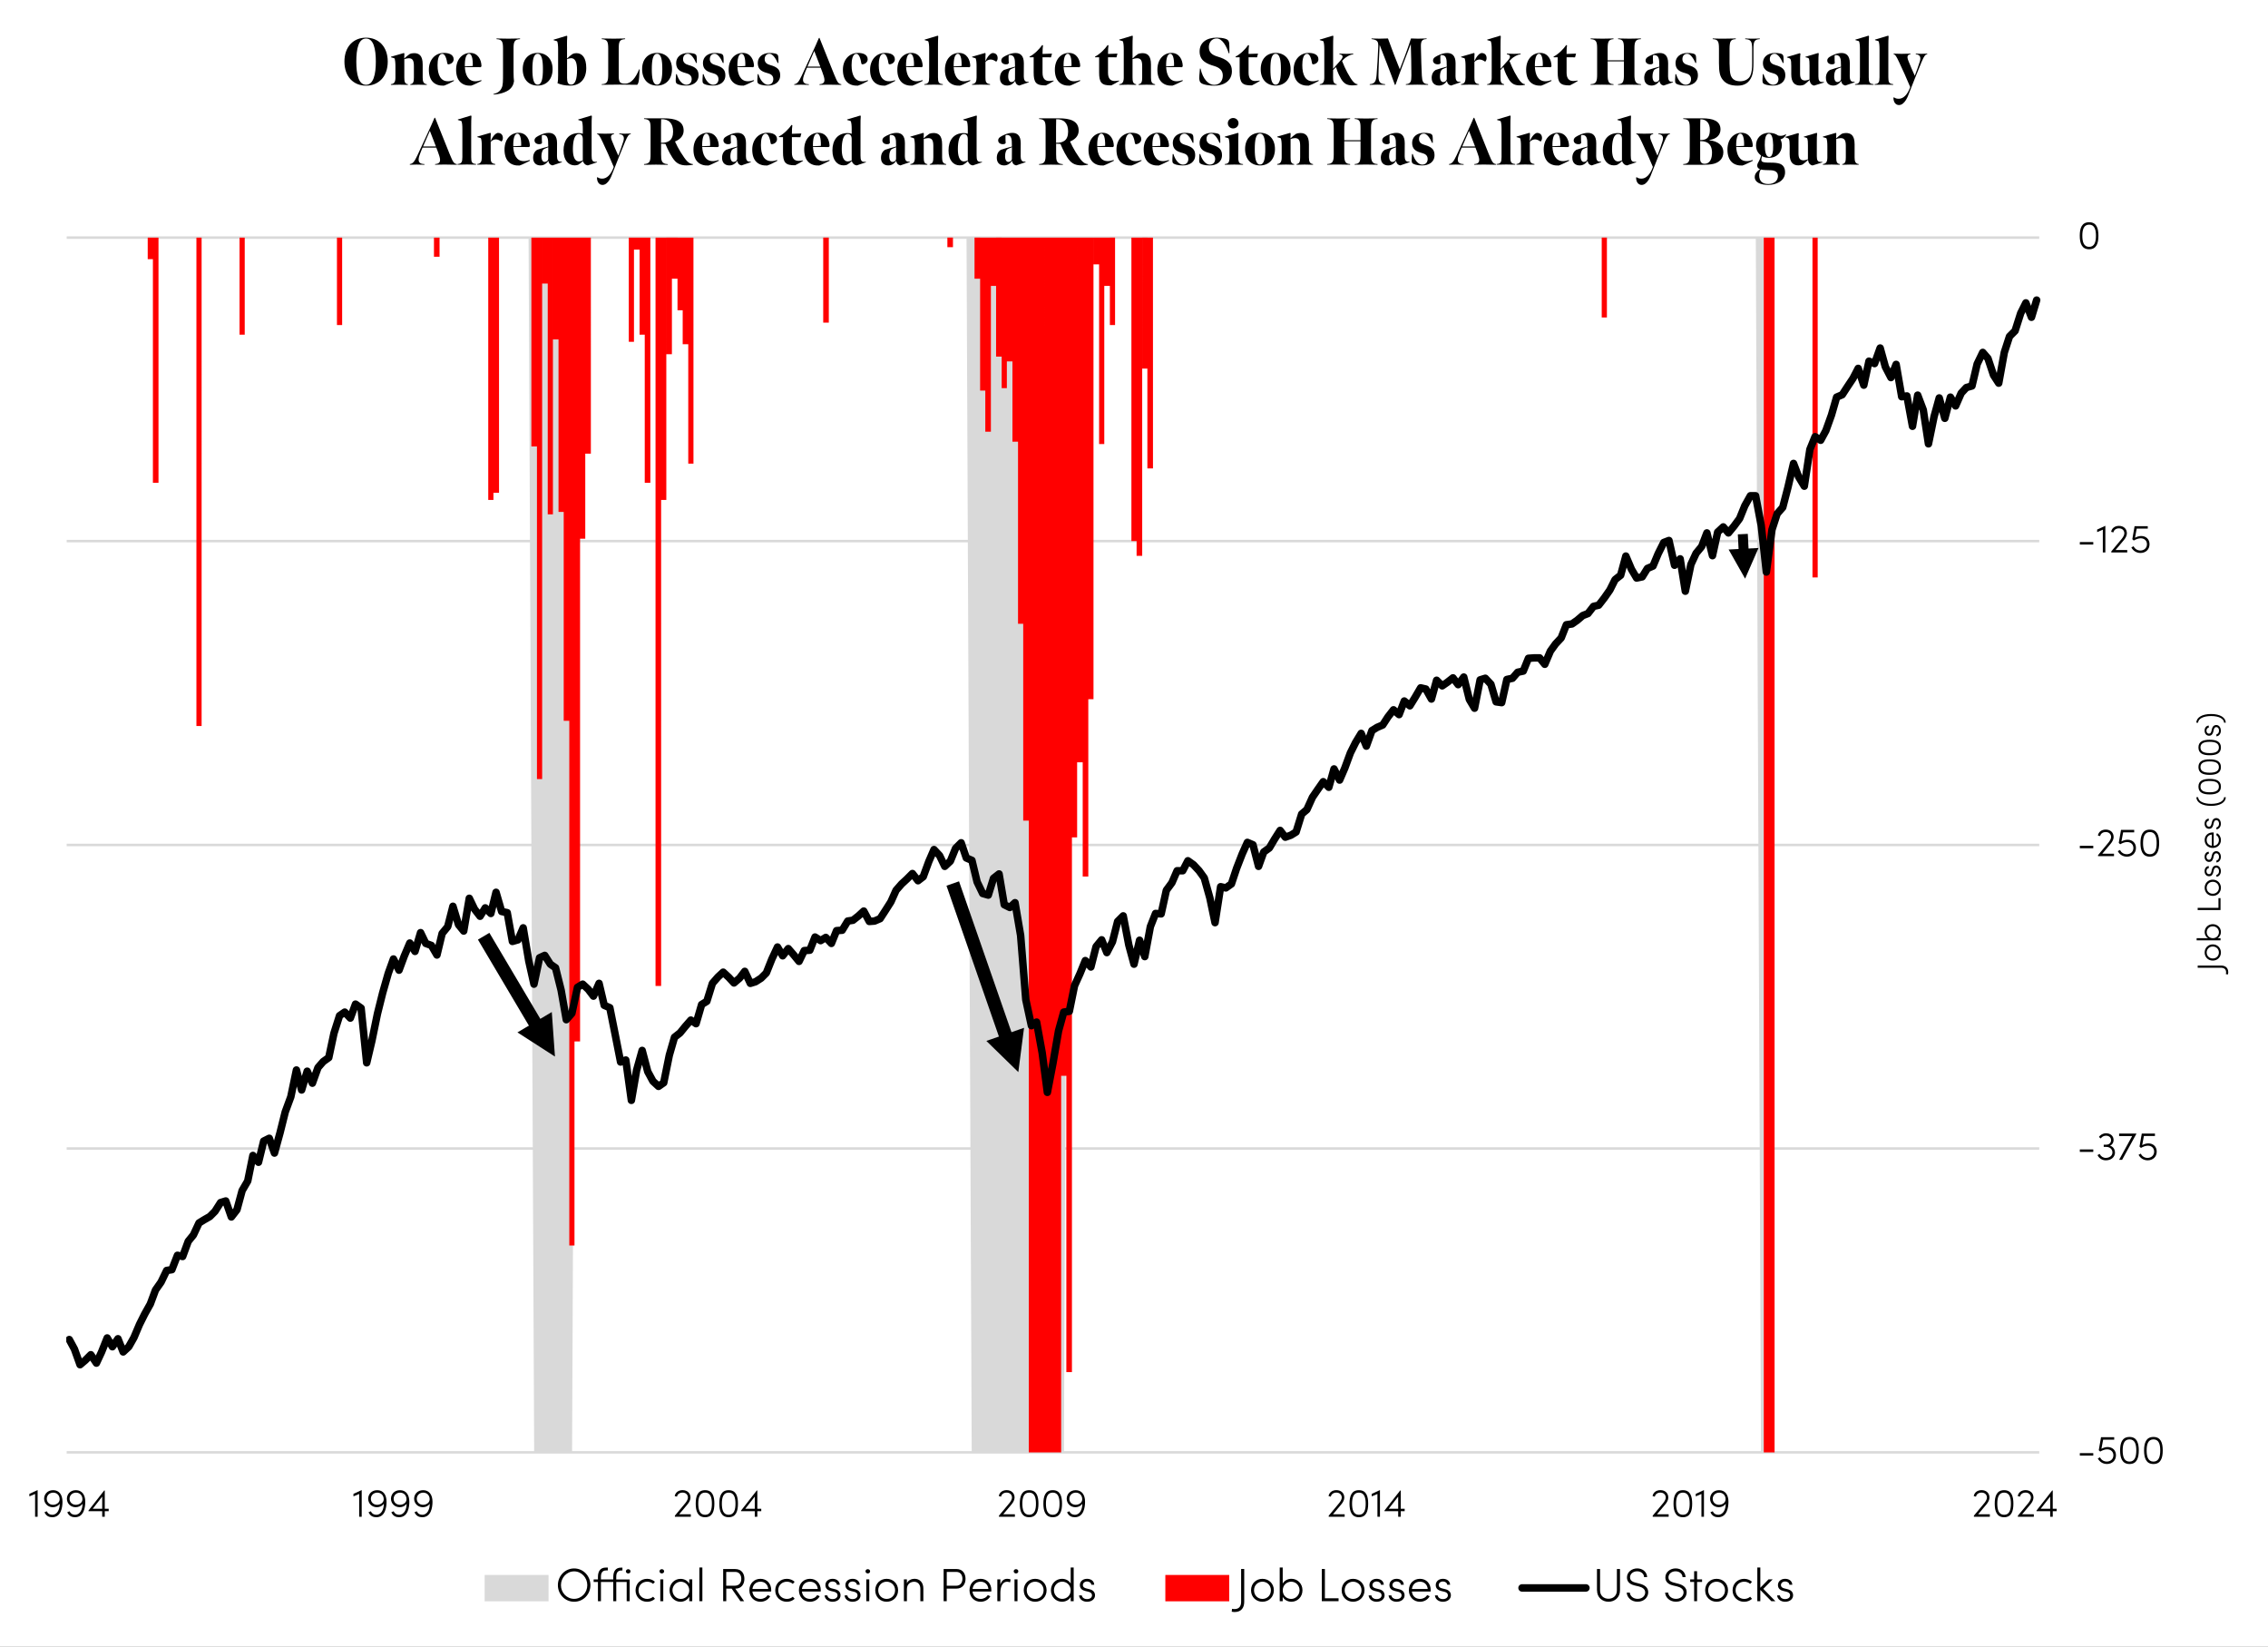 <svg xmlns="http://www.w3.org/2000/svg" xmlns:xlink="http://www.w3.org/1999/xlink" id="Layer_2" data-name="Layer 2" viewBox="0 0 681.72 494.88"><rect x="0" y="0" width="681.72" height="494.88" fill="#333333" stroke="none"/><defs><style>      .cls-1 {        clip-path: url(#clippath-45);      }      .cls-2 {        clip-path: url(#clippath-20);      }      .cls-3 {        clip-path: url(#clippath-11);      }      .cls-4 {        clip-path: url(#clippath-16);      }      .cls-5 {        clip-path: url(#clippath-33);      }      .cls-6 {        clip-path: url(#clippath-41);      }      .cls-7 {        clip-path: url(#clippath-32);      }      .cls-8 {        fill: #fff;      }      .cls-8, .cls-9, .cls-10, .cls-11 {        fill-rule: evenodd;      }      .cls-12 {        stroke: #d9d9d9;        stroke-width: .75px;      }      .cls-12, .cls-13 {        stroke-linejoin: round;      }      .cls-12, .cls-13, .cls-14, .cls-15, .cls-16, .cls-17 {        fill: none;      }      .cls-13 {        stroke-linecap: round;        stroke-width: 2.25px;      }      .cls-13, .cls-14, .cls-15 {        stroke: #000;      }      .cls-18 {        clip-path: url(#clippath-2);      }      .cls-19 {        clip-path: url(#clippath-13);      }      .cls-14 {        stroke-width: 3px;      }      .cls-14, .cls-15 {        stroke-miterlimit: 8;      }      .cls-20 {        clip-path: url(#clippath-37);      }      .cls-21 {        clip-path: url(#clippath-25);      }      .cls-22 {        clip-path: url(#clippath-15);      }      .cls-15 {        stroke-width: 4px;      }      .cls-23 {        clip-path: url(#clippath-6);      }      .cls-24 {        clip-path: url(#clippath-40);      }      .cls-25 {        clip-path: url(#clippath-26);      }      .cls-26 {        clip-path: url(#clippath-7);      }      .cls-27 {        clip-path: url(#clippath-21);      }      .cls-28 {        clip-path: url(#clippath-34);      }      .cls-29 {        clip-path: url(#clippath-1);      }      .cls-30 {        clip-path: url(#clippath-4);      }      .cls-31 {        clip-path: url(#clippath-38);      }      .cls-32 {        clip-path: url(#clippath-36);      }      .cls-33 {        clip-path: url(#clippath-27);      }      .cls-34 {        clip-path: url(#clippath-44);      }      .cls-35 {        clip-path: url(#clippath-12);      }      .cls-9, .cls-36 {        fill: red;      }      .cls-37 {        clip-path: url(#clippath-24);      }      .cls-10, .cls-38 {        fill: #d9d9d9;      }      .cls-39 {        clip-path: url(#clippath-30);      }      .cls-40 {        clip-path: url(#clippath-22);      }      .cls-41 {        clip-path: url(#clippath-9);      }      .cls-42 {        clip-path: url(#clippath);      }      .cls-16 {        clip-rule: evenodd;      }      .cls-43 {        clip-path: url(#clippath-39);      }      .cls-44 {        clip-path: url(#clippath-19);      }      .cls-45 {        clip-path: url(#clippath-31);      }      .cls-46 {        clip-path: url(#clippath-3);      }      .cls-47 {        clip-path: url(#clippath-43);      }      .cls-48 {        clip-path: url(#clippath-8);      }      .cls-49 {        clip-path: url(#clippath-29);      }      .cls-50 {        clip-path: url(#clippath-18);      }      .cls-51 {        clip-path: url(#clippath-14);      }      .cls-52 {        clip-path: url(#clippath-17);      }      .cls-53 {        clip-path: url(#clippath-5);      }      .cls-54 {        clip-path: url(#clippath-42);      }      .cls-55 {        clip-path: url(#clippath-10);      }      .cls-56 {        clip-path: url(#clippath-23);      }      .cls-57 {        clip-path: url(#clippath-28);      }      .cls-58 {        clip-path: url(#clippath-35);      }    </style><clipPath id="clippath"><polygon class="cls-16" points="0 494.76 681.6 494.76 681.6 0 0 0 0 494.76 0 494.76"></polygon></clipPath><clipPath id="clippath-1"><polygon class="cls-16" points="19.92 437.04 613.68 437.04 613.68 71.28 19.92 71.28 19.92 437.04 19.92 437.04"></polygon></clipPath><clipPath id="clippath-2"><polygon class="cls-16" points="19.92 437.04 613.68 437.04 613.68 71.28 19.92 71.28 19.92 437.04 19.92 437.04"></polygon></clipPath><clipPath id="clippath-3"><polygon class="cls-16" points="19.92 437.04 613.68 437.04 613.68 71.28 19.92 71.28 19.92 437.04 19.92 437.04"></polygon></clipPath><clipPath id="clippath-4"><polygon class="cls-16" points="0 494.76 681.6 494.76 681.6 0 0 0 0 494.76 0 494.76"></polygon></clipPath><clipPath id="clippath-5"><rect class="cls-17" width="681.6" height="494.76"></rect></clipPath><clipPath id="clippath-6"><polygon class="cls-16" points="0 494.76 681.6 494.76 681.6 0 0 0 0 494.76 0 494.76"></polygon></clipPath><clipPath id="clippath-7"><rect class="cls-17" width="681.6" height="494.76"></rect></clipPath><clipPath id="clippath-8"><polygon class="cls-16" points="0 494.76 681.6 494.76 681.6 0 0 0 0 494.76 0 494.76"></polygon></clipPath><clipPath id="clippath-9"><rect class="cls-17" width="681.6" height="494.76"></rect></clipPath><clipPath id="clippath-10"><polygon class="cls-16" points="0 494.76 681.6 494.76 681.6 0 0 0 0 494.76 0 494.76"></polygon></clipPath><clipPath id="clippath-11"><rect class="cls-17" width="681.6" height="494.76"></rect></clipPath><clipPath id="clippath-12"><polygon class="cls-16" points="0 494.76 681.6 494.76 681.6 0 0 0 0 494.76 0 494.76"></polygon></clipPath><clipPath id="clippath-13"><rect class="cls-17" width="681.6" height="494.76"></rect></clipPath><clipPath id="clippath-14"><polygon class="cls-16" points="0 494.76 681.6 494.76 681.6 0 0 0 0 494.76 0 494.76"></polygon></clipPath><clipPath id="clippath-15"><rect class="cls-17" width="681.6" height="494.76"></rect></clipPath><clipPath id="clippath-16"><polygon class="cls-16" points="0 494.76 681.6 494.76 681.6 0 0 0 0 494.76 0 494.76"></polygon></clipPath><clipPath id="clippath-17"><rect class="cls-17" width="681.6" height="494.76"></rect></clipPath><clipPath id="clippath-18"><polygon class="cls-16" points="0 494.76 681.6 494.76 681.6 0 0 0 0 494.76 0 494.76"></polygon></clipPath><clipPath id="clippath-19"><rect class="cls-17" width="681.6" height="494.76"></rect></clipPath><clipPath id="clippath-20"><polygon class="cls-16" points="0 494.76 681.6 494.76 681.6 0 0 0 0 494.76 0 494.76"></polygon></clipPath><clipPath id="clippath-21"><rect class="cls-17" width="681.6" height="494.76"></rect></clipPath><clipPath id="clippath-22"><polygon class="cls-16" points="0 494.76 681.6 494.76 681.6 0 0 0 0 494.76 0 494.76"></polygon></clipPath><clipPath id="clippath-23"><rect class="cls-17" width="681.6" height="494.76"></rect></clipPath><clipPath id="clippath-24"><polygon class="cls-16" points="0 494.76 681.6 494.76 681.6 0 0 0 0 494.76 0 494.76"></polygon></clipPath><clipPath id="clippath-25"><rect class="cls-17" width="681.6" height="494.76"></rect></clipPath><clipPath id="clippath-26"><polygon class="cls-16" points="0 494.76 681.6 494.76 681.6 0 0 0 0 494.76 0 494.76"></polygon></clipPath><clipPath id="clippath-27"><rect class="cls-17" width="681.6" height="494.76"></rect></clipPath><clipPath id="clippath-28"><polygon class="cls-16" points="0 494.76 681.6 494.76 681.6 0 0 0 0 494.76 0 494.76"></polygon></clipPath><clipPath id="clippath-29"><rect class="cls-17" width="681.6" height="494.76"></rect></clipPath><clipPath id="clippath-30"><polygon class="cls-16" points="0 494.76 681.6 494.76 681.6 0 0 0 0 494.76 0 494.76"></polygon></clipPath><clipPath id="clippath-31"><rect class="cls-17" width="681.6" height="494.76"></rect></clipPath><clipPath id="clippath-32"><polygon class="cls-16" points="0 494.76 681.6 494.76 681.6 0 0 0 0 494.76 0 494.76"></polygon></clipPath><clipPath id="clippath-33"><rect class="cls-17" width="681.6" height="494.76"></rect></clipPath><clipPath id="clippath-34"><polygon class="cls-16" points="0 494.76 681.6 494.76 681.6 0 0 0 0 494.76 0 494.76"></polygon></clipPath><clipPath id="clippath-35"><polygon class="cls-16" points="0 494.76 681.6 494.76 681.6 0 0 0 0 494.76 0 494.76"></polygon></clipPath><clipPath id="clippath-36"><rect class="cls-17" width="681.6" height="494.76"></rect></clipPath><clipPath id="clippath-37"><polygon class="cls-16" points="0 494.76 681.6 494.76 681.6 0 0 0 0 494.76 0 494.76"></polygon></clipPath><clipPath id="clippath-38"><polygon class="cls-16" points="0 494.76 681.6 494.76 681.6 0 0 0 0 494.76 0 494.76"></polygon></clipPath><clipPath id="clippath-39"><rect class="cls-17" width="681.6" height="494.76"></rect></clipPath><clipPath id="clippath-40"><polygon class="cls-16" points="0 494.76 681.6 494.76 681.6 0 0 0 0 494.76 0 494.76"></polygon></clipPath><clipPath id="clippath-41"><polygon class="cls-16" points="0 494.76 681.6 494.76 681.6 0 0 0 0 494.76 0 494.76"></polygon></clipPath><clipPath id="clippath-42"><rect class="cls-17" width="681.6" height="494.76"></rect></clipPath><clipPath id="clippath-43"><polygon class="cls-16" points="0 494.88 681.72 494.88 681.72 0 0 0 0 494.88 0 494.88"></polygon></clipPath><clipPath id="clippath-44"><polygon class="cls-16" points="0 494.88 681.72 494.88 681.72 0 0 0 0 494.88 0 494.88"></polygon></clipPath><clipPath id="clippath-45"><polygon class="cls-16" points="0 494.88 681.72 494.88 681.72 0 0 0 0 494.88 0 494.88"></polygon></clipPath></defs><g id="Layer_1-2" data-name="Layer 1"><g><polygon class="cls-8" points="0 0 681.72 0 681.72 494.88 0 494.88 0 0 0 0"></polygon><g class="cls-42"><path class="cls-12" d="M20.04,436.44H612.96M20.04,345.12H612.96M20.04,253.92H612.96M20.04,162.6H612.96M20.04,71.4H612.96"></path></g><g class="cls-29"><polygon class="cls-38" points="20.76 71.4 22.44 71.4 24 71.4 25.68 71.4 27.36 71.4 28.92 71.4 30.6 71.4 32.16 71.4 33.84 71.4 35.4 71.4 37.08 71.4 38.64 71.4 40.32 71.4 41.88 71.4 43.56 71.4 45.12 71.4 46.8 71.4 48.48 71.4 50.04 71.4 51.72 71.4 53.28 71.4 54.96 71.4 56.52 71.4 58.2 71.4 59.76 71.4 61.44 71.4 63 71.4 64.68 71.4 66.24 71.4 67.92 71.4 69.6 71.4 71.16 71.4 72.84 71.4 74.4 71.4 76.08 71.4 77.64 71.4 79.32 71.4 80.88 71.4 82.56 71.4 84.12 71.4 85.8 71.4 87.36 71.4 89.04 71.4 90.72 71.4 92.28 71.4 93.96 71.4 95.52 71.4 97.2 71.4 98.76 71.4 100.44 71.4 102 71.4 103.68 71.4 105.24 71.4 106.92 71.4 108.48 71.4 110.16 71.4 111.84 71.4 113.4 71.4 115.08 71.4 116.64 71.4 118.32 71.4 119.88 71.4 121.56 71.4 123.12 71.4 124.8 71.4 126.36 71.4 128.04 71.4 129.6 71.4 131.28 71.4 132.96 71.4 134.52 71.4 136.2 71.4 137.76 71.4 139.44 71.4 141 71.4 142.68 71.4 144.24 71.4 145.92 71.4 147.48 71.4 149.16 71.4 150.72 71.4 152.4 71.4 154.08 71.4 155.64 71.4 157.32 71.4 158.88 71.4 160.56 436.44 162.12 436.44 163.8 436.44 165.36 436.44 167.04 436.44 168.6 436.44 170.28 436.44 171.96 436.44 173.52 71.4 175.2 71.4 176.76 71.4 178.44 71.4 180 71.4 181.68 71.4 183.24 71.4 184.92 71.4 186.48 71.4 188.16 71.4 189.72 71.4 191.4 71.4 193.08 71.4 194.64 71.4 196.32 71.4 197.88 71.4 199.56 71.4 201.12 71.4 202.8 71.4 204.36 71.4 206.04 71.4 207.6 71.4 209.28 71.4 210.84 71.4 212.52 71.4 214.2 71.4 215.76 71.4 217.44 71.4 219 71.4 220.68 71.4 222.24 71.4 223.92 71.4 225.48 71.4 227.16 71.4 228.72 71.4 230.4 71.4 231.96 71.4 233.64 71.4 235.32 71.4 236.88 71.4 238.56 71.4 240.12 71.4 241.8 71.4 243.36 71.4 245.04 71.4 246.6 71.4 248.28 71.4 249.84 71.4 251.52 71.4 253.08 71.4 254.76 71.4 256.44 71.4 258 71.4 259.68 71.4 261.24 71.4 262.92 71.4 264.48 71.4 266.16 71.4 267.72 71.4 269.4 71.4 270.96 71.4 272.64 71.4 274.2 71.4 275.88 71.4 277.56 71.4 279.12 71.4 280.8 71.4 282.36 71.4 284.04 71.4 285.6 71.4 287.28 71.4 288.84 71.4 290.52 71.4 292.08 436.44 293.76 436.44 295.32 436.44 297 436.44 298.68 436.44 300.24 436.44 301.92 436.44 303.48 436.44 305.16 436.44 306.72 436.44 308.4 436.44 309.96 436.44 311.64 436.44 313.2 436.44 314.88 436.44 316.56 436.44 318.12 436.44 319.8 436.44 321.36 71.4 323.04 71.4 324.6 71.4 326.28 71.4 327.84 71.4 329.52 71.4 331.08 71.4 332.76 71.4 334.32 71.4 336 71.4 337.68 71.4 339.24 71.4 340.92 71.4 342.48 71.4 344.16 71.4 345.72 71.4 347.4 71.4 348.96 71.4 350.64 71.4 352.2 71.4 353.88 71.4 355.44 71.4 357.12 71.4 358.8 71.4 360.36 71.4 362.04 71.4 363.6 71.4 365.28 71.4 366.84 71.4 368.52 71.4 370.08 71.4 371.76 71.4 373.32 71.4 375 71.4 376.56 71.4 378.24 71.4 379.92 71.4 381.48 71.4 383.16 71.4 384.72 71.4 386.4 71.4 387.96 71.4 389.64 71.4 391.2 71.4 392.88 71.4 394.44 71.4 396.12 71.4 397.68 71.4 399.36 71.4 401.04 71.4 402.6 71.4 404.28 71.4 405.84 71.4 407.52 71.4 409.08 71.4 410.76 71.4 412.32 71.4 414 71.4 415.56 71.4 417.24 71.4 418.8 71.4 420.48 71.4 422.16 71.4 423.72 71.4 425.4 71.4 426.96 71.4 428.64 71.4 430.2 71.4 431.88 71.4 433.44 71.4 435.12 71.4 436.68 71.4 438.36 71.4 439.92 71.4 441.6 71.4 443.28 71.4 444.84 71.4 446.52 71.4 448.08 71.4 449.76 71.4 451.32 71.4 453 71.4 454.56 71.4 456.24 71.4 457.8 71.4 459.48 71.4 461.16 71.4 462.72 71.4 464.4 71.4 465.96 71.4 467.64 71.4 469.2 71.4 470.88 71.4 472.44 71.4 474.12 71.4 475.68 71.4 477.36 71.4 478.92 71.4 480.6 71.4 482.28 71.4 483.84 71.4 485.52 71.4 487.08 71.4 488.76 71.4 490.32 71.4 492 71.4 493.56 71.4 495.24 71.4 496.8 71.4 498.48 71.4 500.04 71.4 501.72 71.4 503.4 71.4 504.96 71.4 506.64 71.4 508.2 71.4 509.88 71.4 511.44 71.4 513.12 71.4 514.68 71.4 516.36 71.4 517.92 71.4 519.6 71.4 521.16 71.4 522.84 71.4 524.52 71.4 526.08 71.4 527.76 71.4 529.32 436.44 531 436.44 532.56 71.4 534.24 71.4 535.8 71.4 537.48 71.4 539.04 71.4 540.72 71.4 542.28 71.4 543.96 71.4 545.64 71.4 547.2 71.4 548.88 71.4 550.44 71.4 552.12 71.4 553.68 71.4 555.36 71.4 556.92 71.4 558.6 71.4 560.16 71.4 561.84 71.4 563.4 71.4 565.08 71.4 566.76 71.4 568.32 71.4 570 71.4 571.56 71.4 573.24 71.4 574.8 71.4 576.48 71.4 578.04 71.4 579.72 71.4 581.28 71.4 582.96 71.4 584.52 71.4 586.2 71.4 587.88 71.4 589.44 71.4 591.12 71.4 592.68 71.4 594.36 71.4 595.92 71.4 597.6 71.4 599.16 71.4 600.84 71.4 602.4 71.4 604.08 71.4 605.76 71.4 607.32 71.4 609 71.4 610.56 71.4 612.24 71.4 613.8 71.4 613.8 71.4 612.24 71.4 610.56 71.4 609 71.4 607.32 71.4 605.76 71.4 604.08 71.4 602.4 71.4 600.84 71.4 599.16 71.4 597.6 71.4 595.92 71.4 594.36 71.4 592.68 71.4 591.12 71.4 589.44 71.4 587.88 71.4 586.2 71.4 584.52 71.4 582.96 71.4 581.28 71.4 579.72 71.4 578.04 71.4 576.48 71.4 574.8 71.4 573.24 71.4 571.56 71.4 570 71.4 568.32 71.4 566.76 71.4 565.08 71.4 563.4 71.4 561.84 71.4 560.16 71.4 558.6 71.4 556.92 71.4 555.36 71.4 553.68 71.4 552.12 71.4 550.44 71.4 548.88 71.4 547.2 71.4 545.64 71.4 543.96 71.4 542.28 71.4 540.72 71.4 539.04 71.4 537.48 71.4 535.8 71.4 534.24 71.4 532.56 71.4 531 71.4 529.32 71.4 527.76 71.4 526.08 71.4 524.52 71.4 522.84 71.4 521.16 71.4 519.6 71.4 517.92 71.4 516.36 71.4 514.68 71.4 513.12 71.4 511.44 71.4 509.88 71.4 508.2 71.4 506.64 71.4 504.96 71.4 503.4 71.4 501.72 71.4 500.04 71.4 498.48 71.4 496.8 71.4 495.24 71.4 493.56 71.4 492 71.4 490.32 71.4 488.76 71.4 487.08 71.4 485.52 71.4 483.84 71.4 482.28 71.4 480.6 71.4 478.92 71.4 477.36 71.4 475.68 71.4 474.12 71.4 472.44 71.4 470.88 71.4 469.2 71.4 467.64 71.4 465.96 71.4 464.4 71.4 462.72 71.4 461.16 71.4 459.48 71.4 457.8 71.4 456.24 71.4 454.56 71.4 453 71.4 451.32 71.4 449.76 71.4 448.08 71.4 446.52 71.4 444.84 71.4 443.28 71.4 441.6 71.4 439.92 71.4 438.36 71.4 436.68 71.4 435.12 71.4 433.44 71.4 431.88 71.4 430.2 71.4 428.64 71.4 426.96 71.4 425.4 71.4 423.72 71.4 422.16 71.4 420.48 71.4 418.8 71.4 417.24 71.4 415.56 71.4 414 71.4 412.32 71.4 410.76 71.4 409.08 71.4 407.52 71.4 405.84 71.4 404.28 71.4 402.6 71.4 401.04 71.4 399.36 71.4 397.68 71.4 396.12 71.4 394.44 71.4 392.88 71.4 391.2 71.4 389.64 71.4 387.96 71.4 386.4 71.4 384.72 71.4 383.16 71.4 381.48 71.4 379.92 71.4 378.24 71.4 376.56 71.4 375 71.4 373.32 71.4 371.76 71.4 370.08 71.4 368.52 71.4 366.84 71.4 365.28 71.4 363.6 71.4 362.04 71.4 360.36 71.4 358.8 71.4 357.12 71.4 355.44 71.4 353.88 71.4 352.2 71.4 350.64 71.4 348.96 71.4 347.4 71.4 345.72 71.4 344.16 71.4 342.48 71.4 340.92 71.4 339.24 71.4 337.68 71.4 336 71.4 334.32 71.4 332.76 71.4 331.08 71.4 329.52 71.4 327.84 71.4 326.28 71.4 324.6 71.4 323.04 71.4 321.36 71.4 319.8 71.4 318.12 71.4 316.56 71.4 314.88 71.4 313.2 71.4 311.64 71.4 309.96 71.4 308.4 71.4 306.72 71.4 305.16 71.4 303.48 71.4 301.92 71.4 300.24 71.4 298.68 71.4 297 71.4 295.32 71.4 293.76 71.4 292.08 71.4 290.52 71.4 288.84 71.4 287.28 71.4 285.6 71.4 284.04 71.4 282.36 71.4 280.8 71.4 279.12 71.4 277.56 71.4 275.88 71.4 274.2 71.4 272.64 71.4 270.96 71.4 269.4 71.4 267.72 71.4 266.16 71.4 264.48 71.4 262.92 71.4 261.24 71.4 259.68 71.4 258 71.4 256.44 71.4 254.76 71.4 253.08 71.4 251.52 71.4 249.84 71.4 248.28 71.4 246.6 71.4 245.04 71.4 243.36 71.4 241.8 71.4 240.12 71.4 238.56 71.4 236.88 71.4 235.32 71.4 233.64 71.4 231.96 71.4 230.4 71.4 228.72 71.4 227.16 71.4 225.48 71.4 223.92 71.4 222.24 71.4 220.68 71.4 219 71.4 217.44 71.4 215.76 71.4 214.2 71.4 212.52 71.4 210.84 71.4 209.28 71.4 207.6 71.4 206.04 71.4 204.36 71.4 202.8 71.4 201.12 71.4 199.56 71.4 197.88 71.4 196.32 71.4 194.64 71.4 193.08 71.4 191.4 71.4 189.72 71.4 188.16 71.4 186.48 71.4 184.92 71.4 183.24 71.4 181.68 71.4 180 71.4 178.44 71.4 176.76 71.4 175.2 71.4 173.52 71.4 171.96 71.4 170.28 71.4 168.6 71.4 167.04 71.4 165.36 71.4 163.8 71.4 162.12 71.4 160.56 71.4 158.88 71.4 157.32 71.4 155.64 71.4 154.08 71.4 152.4 71.4 150.72 71.4 149.16 71.4 147.48 71.4 145.92 71.4 144.24 71.4 142.68 71.4 141 71.4 139.44 71.4 137.76 71.4 136.2 71.4 134.52 71.4 132.96 71.4 131.28 71.4 129.6 71.4 128.04 71.4 126.36 71.4 124.8 71.4 123.12 71.4 121.56 71.4 119.88 71.4 118.32 71.4 116.64 71.4 115.08 71.4 113.4 71.4 111.84 71.4 110.16 71.4 108.48 71.4 106.92 71.4 105.24 71.4 103.68 71.4 102 71.4 100.44 71.4 98.76 71.4 97.2 71.4 95.52 71.4 93.96 71.4 92.28 71.4 90.72 71.4 89.04 71.4 87.36 71.4 85.8 71.4 84.12 71.4 82.56 71.4 80.88 71.4 79.32 71.4 77.64 71.4 76.08 71.4 74.4 71.4 72.84 71.4 71.16 71.4 69.6 71.4 67.92 71.4 66.24 71.4 64.68 71.4 63 71.4 61.44 71.4 59.76 71.4 58.2 71.4 56.52 71.4 54.96 71.4 53.28 71.4 51.72 71.4 50.04 71.4 48.48 71.4 46.8 71.4 45.12 71.4 43.56 71.4 41.88 71.4 40.32 71.4 38.64 71.4 37.08 71.4 35.4 71.4 33.84 71.4 32.16 71.4 30.6 71.4 28.92 71.4 27.36 71.4 25.68 71.4 24 71.4 22.44 71.4 20.76 71.4 20.76 71.4 20.76 71.4"></polygon></g><g class="cls-18"><path class="cls-36" d="M44.4,77.88h1.56v-6.48h-1.56v6.48h0Zm1.56,67.2h1.68V71.4h-1.68v73.68h0Zm13.08,73.08h1.56V71.4h-1.56V218.16h0Zm12.96-117.6h1.56v-29.16h-1.56v29.16h0Zm29.28-2.88h1.56v-26.28h-1.56v26.28h0Zm29.16-20.52h1.68v-5.76h-1.68v5.76h0Zm16.32,73.08h1.56V71.4h-1.56v78.84h0Zm1.56-2.16h1.68V71.4h-1.68v76.68h0Zm11.4-13.92h1.68v-62.76h-1.68v62.76h0Zm1.68,99.96h1.56V71.4h-1.56V234.12h0Zm1.56-148.92h1.68v-13.8h-1.68v13.8h0Zm1.68,69.36h1.56V71.4h-1.56v83.16h0Zm1.56-52.56h1.68v-30.6h-1.68v30.6h0Zm1.68,51.84h1.56V71.4h-1.56v82.44h0Zm1.56,62.76h1.68V71.4h-1.68V216.6h0Zm1.68,157.68h1.56V71.4h-1.56V374.28h0Zm1.56-61.32h1.68V71.4h-1.68v241.56h0Zm1.68-151.08h1.56V71.4h-1.56v90.48h0Zm1.56-25.56h1.68V71.4h-1.68v64.92h0Zm13.08-33.6h1.56v-31.32h-1.56v31.32h0Zm1.56-27.72h1.68v-3.6h-1.68v3.6h0Zm1.68,25.56h1.56v-29.16h-1.56v29.16h0Zm1.56,44.52h1.68V71.4h-1.68v73.68h0Zm3.24,151.2h1.68V71.4h-1.68v224.88h0Zm1.68-146.04h1.56V71.4h-1.56v78.84h0Zm1.56-43.8h1.68v-35.04h-1.68v35.04h0Zm1.68-22.68h1.68v-12.36h-1.68v12.36h0Zm1.68,9.48h1.56v-21.84h-1.56v21.84h0Zm1.56,10.2h1.68v-32.04h-1.68v32.04h0Zm1.68,35.88h1.56V71.4h-1.56v67.92h0Zm40.56-42.36h1.68v-25.56h-1.68v25.56h0Zm37.32-22.68h1.68v-2.88h-1.68v2.88h0Zm8.16,9.48h1.68v-12.36h-1.68v12.36h0Zm1.68,33.6h1.56v-45.96h-1.56v45.96h0Zm1.56,12.36h1.68v-58.32h-1.68v58.32h0Zm1.68-43.8h1.56v-14.52h-1.56v14.52h0Zm1.56,21.24h1.68v-35.76h-1.68v35.76h0Zm1.68,9.48h1.56v-45.24h-1.56v45.24h0Zm1.56-8.04h1.68v-37.2h-1.68v37.2h0Zm1.68,24.12h1.68v-61.32h-1.68v61.32h0Zm1.68,54.72h1.56V71.4h-1.56v116.04h0Zm1.56,59.16h1.68V71.4h-1.68V246.6h0Zm1.68,189.84h1.56V71.4h-1.56V436.44h0Zm1.56,0h1.68V71.4h-1.68V436.44h0Zm1.68,0h1.56V71.4h-1.56V436.44h0Zm1.56,0h1.68V71.4h-1.68V436.44h0Zm1.68,0h1.56V71.4h-1.56V436.44h0Zm1.56,0h1.68V71.4h-1.68V436.44h0Zm1.68-113.16h1.56V71.4h-1.56v251.88h0Zm1.56,89.04h1.68V71.4h-1.68V412.32h0Zm1.68-160.68h1.56V71.4h-1.56V251.64h0Zm1.56-22.56h1.68V71.4h-1.68V229.08h0Zm1.68,34.32h1.68V71.4h-1.68v192h0Zm1.68-53.28h1.56V71.4h-1.56V210.12h0Zm1.56-130.68h1.68v-8.04h-1.68v8.04h0Zm1.68,54h1.56v-62.04h-1.56v62.04h0Zm1.56-47.52h1.68v-14.52h-1.68v14.52h0Zm1.68,11.76h1.56v-26.28h-1.56v26.28h0Zm6.48,64.92h1.56V71.4h-1.56v91.2h0Zm1.56,4.44h1.68V71.4h-1.68v95.64h0Zm1.68-56.28h1.56v-39.36h-1.56v39.36h0Zm1.56,30h1.68V71.4h-1.68v69.36h0Zm136.56-45.36h1.56v-24h-1.56v24h0Zm48.72,341.04h1.56V71.4h-1.56V436.44h0Zm1.56,0h1.68V71.4h-1.68V436.44h0Zm13.08-262.92h1.56V71.4h-1.56v102.12h0Z"></path></g><g class="cls-46"><polyline class="cls-13" points="20.82 402.54 22.38 405.42 24.06 410.1 25.62 408.78 27.3 407.1 28.98 409.62 30.54 406.26 32.22 402.06 33.78 404.7 35.46 402.3 37.02 406.26 38.7 404.7 40.26 401.94 41.94 397.98 43.5 394.86 45.18 391.86 46.74 387.66 48.42 385.26 50.1 381.78 51.66 381.54 53.34 377.22 54.9 377.58 56.58 373.02 58.14 371.1 59.82 367.5 61.38 366.54 63.06 365.58 64.62 364.02 66.3 361.38 67.86 360.9 69.54 365.7 71.22 363.54 72.78 357.78 74.46 354.9 76.02 347.22 77.7 349.26 79.26 342.9 80.94 342.06 82.5 346.5 84.18 340.38 85.74 334.14 87.42 329.58 89.1 321.54 90.66 327.54 92.34 321.9 93.9 325.5 95.58 320.82 97.14 319.02 98.82 317.82 100.38 310.5 102.06 305.22 103.62 304.14 105.3 305.94 106.86 301.74 108.54 302.94 110.22 319.38 111.78 312.78 113.46 304.62 115.02 298.38 116.7 292.5 118.26 288.18 119.94 291.54 121.5 287.34 123.18 283.38 124.74 285.9 126.42 280.26 127.98 283.5 129.66 284.1 131.34 286.98 132.9 280.5 134.58 278.46 136.14 272.34 137.82 277.86 139.38 279.78 141.06 269.94 142.62 273.18 144.3 275.34 145.86 272.82 147.54 274.5 149.1 268.14 150.78 273.9 152.46 274.26 154.02 282.9 155.7 282.42 157.26 278.82 158.94 288.78 160.5 295.74 162.18 287.82 163.74 287.1 165.42 289.74 166.98 290.82 168.66 297.54 170.22 306.42 171.9 304.5 173.58 296.7 175.14 295.74 176.82 297.3 178.38 299.34 180.06 295.5 181.62 302.1 183.3 302.82 184.86 310.62 186.54 319.14 188.1 318.54 189.78 330.66 191.34 321.66 193.02 315.66 194.7 322.02 196.26 324.9 197.94 326.46 199.5 325.38 201.18 317.1 202.74 311.7 204.42 310.38 205.98 308.46 207.66 306.54 209.22 307.62 210.9 301.86 212.46 300.9 214.14 295.5 215.82 293.58 217.38 292.14 219.06 293.7 220.62 295.38 222.3 293.94 223.86 291.9 225.54 295.5 227.1 295.02 228.78 293.94 230.34 292.38 232.02 288.18 233.7 284.58 235.26 287.22 236.94 285.06 238.5 286.86 240.18 288.9 241.74 285.66 243.42 285.54 244.98 281.58 246.66 282.66 248.22 281.7 249.9 283.5 251.46 279.66 253.14 279.54 254.82 276.78 256.38 276.54 258.06 275.22 259.62 273.78 261.3 276.9 262.86 276.78 264.54 276.06 266.1 273.66 267.78 271.02 269.34 267.54 271.02 265.62 272.58 264.18 274.26 262.5 275.94 264.66 277.5 263.46 279.18 258.9 280.74 255.3 282.42 257.1 283.98 260.34 285.66 258.78 287.22 254.94 288.9 253.26 290.46 257.82 292.14 258.54 293.7 265.02 295.38 268.5 297.06 268.98 298.62 263.94 300.3 262.62 301.86 271.86 303.54 272.7 305.1 271.26 306.78 281.1 308.34 300.42 310.02 308.22 311.58 307.14 313.26 316.38 314.82 328.26 316.5 319.5 318.18 309.78 319.74 304.14 321.42 303.9 322.98 296.22 324.66 292.5 326.22 288.66 327.9 290.58 329.46 284.46 331.14 282.42 332.7 286.26 334.38 283.02 335.94 276.9 337.62 275.22 339.3 283.98 340.86 289.74 342.54 282.54 344.1 287.46 345.78 278.46 347.34 274.5 349.02 274.62 350.58 267.54 352.26 265.26 353.82 261.66 355.5 261.66 357.06 258.66 358.74 259.86 360.42 261.66 361.98 263.82 363.66 269.82 365.22 277.26 366.9 266.46 368.46 266.82 370.14 265.62 371.7 260.94 373.38 256.62 374.94 253.14 376.62 253.86 378.3 260.34 379.86 256.02 381.54 254.82 383.1 252.18 384.78 249.54 386.34 251.58 388.02 250.98 389.58 250.02 391.26 244.62 392.82 243.3 394.5 239.58 396.06 237.3 397.74 234.9 399.42 236.58 400.98 231.06 402.66 234.42 404.22 230.82 405.9 226.26 407.46 223.14 409.14 220.38 410.7 224.22 412.38 219.54 413.94 218.58 415.62 217.86 417.18 215.46 418.86 213.3 420.54 214.74 422.1 210.66 423.78 212.1 425.34 209.58 427.02 206.7 428.58 207.06 430.26 210.06 431.82 204.42 433.5 206.1 435.06 205.02 436.74 203.7 438.3 205.74 439.98 203.46 441.66 210.18 443.22 212.82 444.9 204.3 446.46 203.82 448.14 205.62 449.7 210.9 451.38 211.14 452.94 204.18 454.62 203.82 456.18 202.02 457.86 201.66 459.42 197.82 461.1 197.7 462.78 197.7 464.34 199.62 466.02 195.66 467.58 193.5 469.26 191.7 470.82 187.74 472.5 187.5 474.06 186.42 475.74 184.98 477.3 184.38 478.98 182.22 480.54 181.86 482.22 179.7 483.9 177.3 485.46 174.18 487.14 172.86 488.7 167.1 490.38 171.06 491.94 173.7 493.62 173.34 495.18 170.82 496.86 170.1 498.42 166.38 500.1 163.02 501.66 162.42 503.34 169.86 505.02 167.94 506.58 177.66 508.26 169.62 509.82 166.26 511.5 164.22 513.06 160.14 514.74 166.98 516.3 159.9 517.98 158.34 519.54 160.14 521.22 158.1 522.9 155.82 524.46 151.98 526.14 148.98 527.7 148.98 529.38 157.86 530.94 171.9 532.62 159.18 534.18 154.38 535.86 152.46 537.42 146.46 539.1 139.26 540.66 143.34 542.34 146.1 544.02 135.06 545.58 131.22 547.26 132.3 548.82 129.42 550.5 124.74 552.06 119.34 553.74 118.62 555.3 116.22 556.98 113.7 558.54 110.7 560.22 115.74 561.78 108.54 563.46 109.26 565.14 104.58 566.7 110.22 568.38 113.46 569.94 109.5 571.62 119.22 573.18 118.98 574.86 128.1 576.42 118.74 578.1 123.18 579.66 133.38 581.34 125.22 582.9 119.58 584.58 125.7 586.26 119.34 587.82 121.98 589.5 118.14 591.06 116.46 592.74 115.98 594.3 109.38 595.98 105.9 597.54 107.7 599.22 112.74 600.78 115.14 602.46 105.9 604.02 101.1 605.7 99.42 607.38 94.14 608.94 91.02 610.62 95.34 612.18 90.18"></polyline></g><g class="cls-30"><g class="cls-53"><g><path d="M625.16,437.41v-.74h4.04v.74h-4.04Z"></path><path d="M636.02,437.31c0,1.57-1.15,2.62-2.71,2.62-1.26,0-2.23-.68-2.75-1.65l.65-.36c.37,.74,1.1,1.28,2.06,1.28,1.13,0,1.98-.77,1.98-1.88s-.82-1.79-1.88-1.79c-.66,0-1.42,.28-2.09,.67l-.43-.4,.68-3.91h3.96v.73h-3.32l-.52,2.75c.56-.32,1.24-.53,1.86-.53,1.46,0,2.51,.97,2.51,2.46Z"></path><path d="M637.27,435.86c0-2.24,.59-4.05,2.82-4.05s2.79,1.81,2.79,4.05-.56,4.08-2.79,4.08-2.82-1.85-2.82-4.08Zm4.86,0c0-1.82-.41-3.32-2.04-3.32s-2.05,1.5-2.05,3.32,.41,3.35,2.05,3.35,2.04-1.54,2.04-3.35Z"></path><path d="M644.47,435.86c0-2.24,.59-4.05,2.82-4.05s2.79,1.81,2.79,4.05-.56,4.08-2.79,4.08-2.82-1.85-2.82-4.08Zm4.86,0c0-1.82-.41-3.32-2.04-3.32s-2.05,1.5-2.05,3.32,.41,3.35,2.05,3.35,2.04-1.54,2.04-3.35Z"></path></g></g></g><g class="cls-23"><g class="cls-26"><g><path d="M625.16,346.15v-.74h4.04v.74h-4.04Z"></path><path d="M635.73,346.29c0,1.42-1.15,2.39-2.75,2.39-1.1,0-2.06-.61-2.51-1.57l.65-.35c.35,.73,1.05,1.19,1.82,1.19,1.15,0,2.02-.67,2.02-1.63s-.78-1.67-1.8-1.67h-.82v-.67h.77c.86,0,1.44-.55,1.44-1.36s-.61-1.34-1.54-1.34c-.64,0-1.25,.34-1.55,.83l-.56-.43c.41-.67,1.25-1.13,2.12-1.13,1.38,0,2.29,.83,2.29,2.06,0,.74-.41,1.38-1.06,1.68,.85,.24,1.46,1.01,1.46,2Z"></path><path d="M636.97,340.65h5.18v.08l-4.29,7.81h-.9l3.93-7.16h-3.92v-.73Z"></path><path d="M648.27,346.06c0,1.57-1.15,2.62-2.71,2.62-1.26,0-2.23-.68-2.75-1.65l.65-.36c.37,.74,1.1,1.28,2.06,1.28,1.13,0,1.98-.77,1.98-1.88s-.82-1.79-1.88-1.79c-.66,0-1.42,.28-2.09,.67l-.43-.4,.68-3.91h3.96v.73h-3.32l-.52,2.75c.56-.32,1.24-.53,1.86-.53,1.46,0,2.51,.97,2.51,2.46Z"></path></g></g></g><g class="cls-48"><g class="cls-41"><g><path d="M625.16,254.9v-.74h4.04v.74h-4.04Z"></path><path d="M631.94,256.54h3.49v.74h-4.79v-.32l3.12-3.75c.47-.58,.8-1.2,.8-1.67,0-.91-.66-1.51-1.61-1.51-.88,0-1.54,.47-1.68,1.22l-.68-.17c.19-1.1,1.12-1.79,2.36-1.79,1.4,0,2.37,.89,2.37,2.24,0,.66-.38,1.42-.89,2.02l-2.51,2.99Z"></path><path d="M642.03,254.8c0,1.57-1.15,2.63-2.71,2.63-1.26,0-2.23-.68-2.75-1.65l.65-.36c.37,.74,1.1,1.28,2.06,1.28,1.13,0,1.98-.77,1.98-1.88s-.82-1.79-1.88-1.79c-.66,0-1.42,.28-2.09,.67l-.43-.4,.68-3.91h3.96v.73h-3.32l-.52,2.75c.56-.32,1.24-.53,1.86-.53,1.46,0,2.51,.97,2.51,2.46Z"></path><path d="M643.39,253.35c0-2.24,.59-4.05,2.82-4.05s2.79,1.81,2.79,4.05-.56,4.08-2.79,4.08-2.82-1.85-2.82-4.08Zm4.86,0c0-1.82-.41-3.32-2.04-3.32s-2.05,1.5-2.05,3.32,.41,3.35,2.05,3.35,2.04-1.54,2.04-3.35Z"></path></g></g></g><g class="cls-55"><g class="cls-3"><g><path d="M625.16,163.63v-.74h4.04v.74h-4.04Z"></path><path d="M632.79,158.03h.04v7.99h-.76v-6.85l-1.71,.73v-.76l2.43-1.12Z"></path><path d="M635.92,165.28h3.49v.74h-4.79v-.32l3.12-3.75c.47-.58,.8-1.2,.8-1.67,0-.91-.66-1.51-1.61-1.51-.88,0-1.54,.47-1.68,1.22l-.68-.17c.19-1.1,1.12-1.79,2.36-1.79,1.4,0,2.37,.89,2.37,2.24,0,.66-.38,1.42-.89,2.01l-2.51,2.99Z"></path><path d="M646.11,163.54c0,1.57-1.15,2.63-2.71,2.63-1.26,0-2.23-.68-2.75-1.66l.65-.36c.37,.74,1.1,1.28,2.06,1.28,1.13,0,1.98-.77,1.98-1.88s-.82-1.79-1.88-1.79c-.66,0-1.42,.28-2.09,.67l-.43-.4,.68-3.91h3.96v.73h-3.32l-.52,2.75c.56-.32,1.24-.53,1.86-.53,1.46,0,2.51,.97,2.51,2.46Z"></path></g></g></g><g class="cls-35"><g class="cls-19"><path d="M625.14,70.83c0-2.24,.59-4.05,2.82-4.05s2.79,1.81,2.79,4.05-.56,4.08-2.79,4.08-2.82-1.85-2.82-4.08Zm4.86,0c0-1.82-.41-3.32-2.04-3.32s-2.05,1.5-2.05,3.32,.41,3.35,2.05,3.35,2.04-1.54,2.04-3.35Z"></path></g></g><g class="cls-51"><g class="cls-22"><g><path d="M11.27,447.8h.04v7.99h-.76v-6.85l-1.72,.73v-.76l2.43-1.12Z"></path><path d="M18.78,451.28c0,1.7-.42,4.65-3.08,4.65-.91,0-1.81-.32-2.33-1.5l.7-.29c.36,.79,.97,1.06,1.64,1.06,1.58,0,2.28-1.76,2.24-3.35-.37,.66-1.2,1.07-2.06,1.07-1.57,0-2.63-1.18-2.63-2.55,0-1.23,.9-2.57,2.71-2.57s2.81,1.38,2.81,3.48Zm-.85-.73c0-1.29-.89-2-1.92-2.01-1.18,0-1.95,.85-1.95,1.86s.77,1.78,1.86,1.8c.91,0,1.99-.53,2.01-1.64Z"></path><path d="M25.63,451.28c0,1.7-.42,4.65-3.08,4.65-.91,0-1.81-.32-2.33-1.5l.7-.29c.36,.79,.97,1.06,1.64,1.06,1.58,0,2.28-1.76,2.24-3.35-.37,.66-1.2,1.07-2.06,1.07-1.57,0-2.63-1.18-2.63-2.55,0-1.23,.9-2.57,2.71-2.57s2.81,1.38,2.81,3.48Zm-.85-.73c0-1.29-.89-2-1.92-2.01-1.18,0-1.95,.85-1.95,1.86s.77,1.78,1.86,1.8c.91,0,1.99-.53,2.01-1.64Z"></path><path d="M32.67,453.39v.73h-1.18v1.67h-.77v-1.67h-4.13v-.18l4.73-6.04h.17v5.49h1.18Zm-4.8,0h2.85v-3.66l-2.85,3.66Z"></path></g></g></g><g class="cls-4"><g class="cls-52"><g><path d="M108.68,447.8h.04v7.99h-.76v-6.85l-1.72,.73v-.76l2.43-1.12Z"></path><path d="M116.19,451.28c0,1.7-.42,4.65-3.08,4.65-.91,0-1.81-.32-2.33-1.5l.7-.29c.36,.79,.97,1.06,1.64,1.06,1.58,0,2.28-1.76,2.24-3.35-.37,.66-1.2,1.07-2.06,1.07-1.57,0-2.63-1.18-2.63-2.55,0-1.23,.9-2.57,2.71-2.57s2.81,1.38,2.81,3.48Zm-.85-.73c0-1.29-.89-2-1.92-2.01-1.18,0-1.95,.85-1.95,1.86s.77,1.78,1.86,1.8c.91,0,1.99-.53,2.01-1.64Z"></path><path d="M123.04,451.28c0,1.7-.42,4.65-3.08,4.65-.91,0-1.81-.32-2.33-1.5l.7-.29c.36,.79,.97,1.06,1.64,1.06,1.58,0,2.28-1.76,2.24-3.35-.37,.66-1.2,1.07-2.06,1.07-1.57,0-2.63-1.18-2.63-2.55,0-1.23,.9-2.57,2.71-2.57s2.81,1.38,2.81,3.48Zm-.85-.73c0-1.29-.89-2-1.92-2.01-1.18,0-1.95,.85-1.95,1.86s.77,1.78,1.86,1.8c.91,0,1.99-.53,2.01-1.64Z"></path><path d="M130,451.28c0,1.7-.42,4.65-3.08,4.65-.91,0-1.81-.32-2.33-1.5l.7-.29c.36,.79,.97,1.06,1.64,1.06,1.58,0,2.28-1.76,2.24-3.35-.37,.66-1.2,1.07-2.06,1.07-1.57,0-2.63-1.18-2.63-2.55,0-1.23,.9-2.57,2.71-2.57s2.81,1.38,2.81,3.48Zm-.85-.73c0-1.29-.89-2-1.92-2.01-1.18,0-1.95,.85-1.95,1.86s.77,1.78,1.86,1.8c.91,0,1.99-.53,2.01-1.64Z"></path></g></g></g><g class="cls-50"><g class="cls-44"><g><path d="M204.16,455.04h3.49v.74h-4.79v-.32l3.12-3.75c.47-.58,.8-1.2,.8-1.67,0-.91-.66-1.51-1.61-1.51-.88,0-1.54,.47-1.68,1.22l-.68-.17c.19-1.1,1.12-1.79,2.36-1.79,1.4,0,2.38,.89,2.38,2.24,0,.66-.38,1.42-.89,2.02l-2.51,2.99Z"></path><path d="M209.12,451.85c0-2.24,.59-4.05,2.82-4.05s2.79,1.81,2.79,4.05-.56,4.08-2.79,4.08-2.82-1.85-2.82-4.08Zm4.86,0c0-1.82-.41-3.32-2.04-3.32s-2.05,1.5-2.05,3.32,.41,3.35,2.05,3.35,2.04-1.54,2.04-3.35Z"></path><path d="M216.21,451.85c0-2.24,.59-4.05,2.82-4.05s2.79,1.81,2.79,4.05-.56,4.08-2.79,4.08-2.82-1.85-2.82-4.08Zm4.86,0c0-1.82-.41-3.32-2.04-3.32s-2.05,1.5-2.05,3.32,.41,3.35,2.05,3.35,2.04-1.54,2.04-3.35Z"></path><path d="M228.82,453.39v.73h-1.18v1.67h-.77v-1.67h-4.13v-.18l4.73-6.04h.17v5.49h1.18Zm-4.8,0h2.85v-3.66l-2.85,3.66Z"></path></g></g></g><g class="cls-2"><g class="cls-27"><g><path d="M301.57,455.04h3.49v.74h-4.79v-.32l3.12-3.75c.47-.58,.8-1.2,.8-1.67,0-.91-.66-1.51-1.61-1.51-.88,0-1.54,.47-1.68,1.22l-.68-.17c.19-1.1,1.12-1.79,2.36-1.79,1.4,0,2.38,.89,2.38,2.24,0,.66-.38,1.42-.89,2.02l-2.51,2.99Z"></path><path d="M306.53,451.85c0-2.24,.59-4.05,2.82-4.05s2.79,1.81,2.79,4.05-.56,4.08-2.79,4.08-2.82-1.85-2.82-4.08Zm4.86,0c0-1.82-.41-3.32-2.04-3.32s-2.05,1.5-2.05,3.32,.41,3.35,2.05,3.35,2.04-1.54,2.04-3.35Z"></path><path d="M313.62,451.85c0-2.24,.59-4.05,2.82-4.05s2.79,1.81,2.79,4.05-.56,4.08-2.79,4.08-2.82-1.85-2.82-4.08Zm4.86,0c0-1.82-.41-3.32-2.04-3.32s-2.05,1.5-2.05,3.32,.41,3.35,2.05,3.35,2.04-1.54,2.04-3.35Z"></path><path d="M326.15,451.28c0,1.7-.42,4.65-3.08,4.65-.91,0-1.81-.32-2.33-1.5l.7-.29c.36,.79,.97,1.06,1.64,1.06,1.58,0,2.28-1.76,2.24-3.35-.37,.66-1.2,1.07-2.06,1.07-1.57,0-2.63-1.18-2.63-2.55,0-1.23,.9-2.57,2.71-2.57s2.81,1.38,2.81,3.48Zm-.85-.73c0-1.29-.89-2-1.92-2.01-1.18,0-1.95,.85-1.95,1.86s.77,1.78,1.86,1.8c.91,0,1.99-.53,2.01-1.64Z"></path></g></g></g><g class="cls-40"><g class="cls-56"><g><path d="M400.69,455.04h3.49v.74h-4.79v-.32l3.12-3.75c.47-.58,.8-1.2,.8-1.67,0-.91-.66-1.51-1.61-1.51-.88,0-1.54,.47-1.68,1.22l-.68-.17c.19-1.1,1.12-1.79,2.36-1.79,1.4,0,2.37,.89,2.37,2.24,0,.66-.38,1.42-.89,2.02l-2.51,2.99Z"></path><path d="M405.64,451.85c0-2.24,.59-4.05,2.82-4.05s2.79,1.81,2.79,4.05-.56,4.08-2.79,4.08-2.82-1.85-2.82-4.08Zm4.86,0c0-1.82-.41-3.32-2.04-3.32s-2.05,1.5-2.05,3.32,.41,3.35,2.05,3.35,2.04-1.54,2.04-3.35Z"></path><path d="M414.75,447.8h.04v7.99h-.76v-6.85l-1.71,.73v-.76l2.43-1.12Z"></path><path d="M422.22,453.39v.73h-1.18v1.67h-.77v-1.67h-4.13v-.18l4.73-6.04h.17v5.49h1.18Zm-4.8,0h2.85v-3.66l-2.85,3.66Z"></path></g></g></g><g class="cls-37"><g class="cls-21"><g><path d="M498.08,455.04h3.49v.74h-4.79v-.32l3.12-3.75c.47-.58,.8-1.2,.8-1.67,0-.91-.66-1.51-1.61-1.51-.88,0-1.54,.47-1.68,1.22l-.68-.17c.19-1.1,1.12-1.79,2.36-1.79,1.4,0,2.37,.89,2.37,2.24,0,.66-.38,1.42-.89,2.02l-2.51,2.99Z"></path><path d="M503.03,451.85c0-2.24,.59-4.05,2.82-4.05s2.79,1.81,2.79,4.05-.56,4.08-2.79,4.08-2.82-1.85-2.82-4.08Zm4.86,0c0-1.82-.41-3.32-2.04-3.32s-2.05,1.5-2.05,3.32,.41,3.35,2.05,3.35,2.04-1.54,2.04-3.35Z"></path><path d="M512.14,447.8h.04v7.99h-.76v-6.85l-1.71,.73v-.76l2.43-1.12Z"></path><path d="M519.54,451.28c0,1.7-.42,4.65-3.08,4.65-.91,0-1.81-.32-2.33-1.5l.7-.29c.36,.79,.97,1.06,1.64,1.06,1.58,0,2.28-1.76,2.24-3.35-.37,.66-1.2,1.07-2.06,1.07-1.57,0-2.63-1.18-2.63-2.55,0-1.23,.9-2.57,2.71-2.57s2.81,1.38,2.81,3.48Zm-.85-.73c0-1.29-.89-2-1.92-2.01-1.17,0-1.96,.85-1.96,1.86s.77,1.78,1.86,1.8c.91,0,1.99-.53,2.01-1.64Z"></path></g></g></g><g class="cls-25"><g class="cls-33"><g><path d="M594.62,455.04h3.49v.74h-4.79v-.32l3.12-3.75c.47-.58,.8-1.2,.8-1.67,0-.91-.66-1.51-1.61-1.51-.88,0-1.54,.47-1.68,1.22l-.68-.17c.19-1.1,1.12-1.79,2.36-1.79,1.4,0,2.37,.89,2.37,2.24,0,.66-.38,1.42-.89,2.02l-2.51,2.99Z"></path><path d="M599.58,451.85c0-2.24,.59-4.05,2.82-4.05s2.79,1.81,2.79,4.05-.56,4.08-2.79,4.08-2.82-1.85-2.82-4.08Zm4.86,0c0-1.82-.41-3.32-2.04-3.32s-2.05,1.5-2.05,3.32,.41,3.35,2.05,3.35,2.04-1.54,2.04-3.35Z"></path><path d="M607.84,455.04h3.49v.74h-4.79v-.32l3.12-3.75c.47-.58,.8-1.2,.8-1.67,0-.91-.66-1.51-1.61-1.51-.88,0-1.54,.47-1.68,1.22l-.68-.17c.19-1.1,1.12-1.79,2.36-1.79,1.4,0,2.37,.89,2.37,2.24,0,.66-.38,1.42-.89,2.02l-2.51,2.99Z"></path><path d="M618.2,453.39v.73h-1.18v1.67h-.77v-1.67h-4.12v-.18l4.72-6.04h.17v5.49h1.18Zm-4.8,0h2.85v-3.66l-2.85,3.66Z"></path></g></g></g><g class="cls-57"><g class="cls-49"><g><path d="M669.7,292.82l-.63-.07c.04-.15,.06-.45,.06-.55,0-1.02-.7-1.39-1.54-1.39h-7v-.66h7c1.19,0,2.18,.56,2.18,2.05,0,.18-.04,.42-.07,.62Z"></path><path d="M665.12,288.66c-1.47,0-2.44-1.11-2.44-2.43s.97-2.44,2.44-2.44,2.45,1.12,2.45,2.44-.98,2.43-2.45,2.43Zm0-4.23c-1.1,0-1.83,.83-1.83,1.8s.74,1.79,1.83,1.79,1.84-.81,1.84-1.79-.75-1.8-1.84-1.8Z"></path><path d="M665.12,277.72c1.42,0,2.45,1.06,2.45,2.36,0,.78-.4,1.51-1.04,1.85h.92v.64h-7.18v-.64h3.44c-.64-.35-1.03-1.07-1.03-1.85,0-1.31,1.03-2.36,2.44-2.36Zm0,.63c-1.03,0-1.82,.8-1.82,1.78,0,.93,.73,1.8,1.85,1.8s1.82-.84,1.82-1.8-.82-1.78-1.85-1.78Z"></path><path d="M666.83,272.81v-2.92h.62v3.58h-6.87v-.66h6.25Z"></path><path d="M665.12,269.21c-1.47,0-2.44-1.11-2.44-2.43s.97-2.44,2.44-2.44,2.45,1.12,2.45,2.44-.98,2.43-2.45,2.43Zm0-4.23c-1.1,0-1.83,.83-1.83,1.8s.74,1.79,1.83,1.79,1.84-.81,1.84-1.79-.75-1.8-1.84-1.8Z"></path><path d="M666.21,263.5v-.59c.39-.07,.79-.43,.79-1.11s-.35-1.08-.82-1.08c-.38,0-.63,.26-.75,.74l-.16,.67c-.16,.66-.5,1.19-1.28,1.19s-1.33-.65-1.33-1.53c0-.78,.43-1.5,1.26-1.53v.62c-.42,.03-.7,.44-.7,.9,0,.54,.33,.91,.77,.91s.63-.38,.71-.72l.17-.69c.22-.91,.77-1.19,1.3-1.19,.83,0,1.38,.75,1.38,1.71,0,.81-.47,1.61-1.35,1.69Z"></path><path d="M666.21,259.19v-.59c.39-.07,.79-.43,.79-1.11s-.35-1.08-.82-1.08c-.38,0-.63,.26-.75,.74l-.16,.67c-.16,.66-.5,1.19-1.28,1.19s-1.33-.65-1.33-1.53c0-.78,.43-1.5,1.26-1.53v.62c-.42,.03-.7,.44-.7,.9,0,.54,.33,.91,.77,.91s.63-.38,.71-.72l.17-.69c.22-.91,.77-1.19,1.3-1.19,.83,0,1.38,.75,1.38,1.71,0,.81-.47,1.61-1.35,1.69Z"></path><path d="M665.39,250.16v4.01c1-.11,1.57-.81,1.57-1.74,0-.64-.31-1.21-.82-1.51l.24-.55c.75,.41,1.19,1.21,1.19,2.08,0,1.32-.99,2.36-2.46,2.36s-2.43-1.05-2.43-2.36,.96-2.3,2.43-2.3c.09,0,.19,0,.28,.02Zm-.55,.62c-.97,.09-1.55,.76-1.55,1.66s.56,1.58,1.55,1.71v-3.38Z"></path><path d="M666.21,249.24v-.59c.39-.07,.79-.43,.79-1.11s-.35-1.08-.82-1.08c-.38,0-.63,.26-.75,.74l-.16,.67c-.16,.66-.5,1.19-1.28,1.19s-1.33-.65-1.33-1.53c0-.78,.43-1.5,1.26-1.53v.62c-.42,.03-.7,.44-.7,.9,0,.54,.33,.91,.77,.91s.63-.38,.71-.72l.17-.69c.22-.91,.77-1.19,1.3-1.19,.83,0,1.38,.75,1.38,1.71,0,.81-.47,1.61-1.35,1.69Z"></path><path d="M669.04,239.57c-.05,1.55-1.72,2.6-4.42,2.6s-4.39-1.05-4.44-2.6h.54c.05,1.19,1.57,1.99,3.91,1.99s3.85-.81,3.89-1.99h.54Z"></path><path d="M664.18,238.73c-1.86,0-3.37-.49-3.37-2.34s1.5-2.32,3.37-2.32,3.39,.47,3.39,2.32-1.53,2.34-3.39,2.34Zm0-4.04c-1.51,0-2.76,.34-2.76,1.69s1.25,1.7,2.76,1.7,2.78-.34,2.78-1.7-1.28-1.69-2.78-1.69Z"></path><path d="M664.18,232.85c-1.86,0-3.37-.49-3.37-2.34s1.5-2.32,3.37-2.32,3.39,.47,3.39,2.32-1.53,2.34-3.39,2.34Zm0-4.04c-1.51,0-2.76,.34-2.76,1.69s1.25,1.7,2.76,1.7,2.78-.34,2.78-1.7-1.28-1.69-2.78-1.69Z"></path><path d="M664.18,226.96c-1.86,0-3.37-.49-3.37-2.34s1.5-2.32,3.37-2.32,3.39,.47,3.39,2.32-1.53,2.34-3.39,2.34Zm0-4.04c-1.51,0-2.76,.34-2.76,1.69s1.25,1.7,2.76,1.7,2.78-.34,2.78-1.7-1.28-1.69-2.78-1.69Z"></path><path d="M666.21,221.27v-.59c.39-.07,.79-.43,.79-1.11s-.35-1.08-.82-1.08c-.38,0-.63,.26-.75,.74l-.16,.67c-.16,.66-.5,1.19-1.28,1.19s-1.33-.65-1.33-1.53c0-.78,.43-1.49,1.26-1.52v.62c-.42,.03-.7,.44-.7,.9,0,.54,.33,.91,.77,.91s.63-.38,.71-.72l.17-.69c.22-.91,.77-1.19,1.3-1.19,.83,0,1.38,.75,1.38,1.71,0,.81-.47,1.61-1.35,1.69Z"></path><path d="M668.51,217.16c-.04-1.19-1.55-1.99-3.89-1.99s-3.86,.81-3.91,1.99h-.54c.05-1.55,1.73-2.6,4.44-2.6s4.37,1.05,4.42,2.6h-.54Z"></path></g></g></g><g class="cls-39"><g class="cls-45"><g><path d="M103.53,18.51c0-4.53,2.74-7.19,6.49-7.19s6.53,2.68,6.53,7.19-2.76,7.23-6.53,7.23-6.49-2.7-6.49-7.23Zm9.44,0c0-3.83-.68-6.93-2.95-6.93s-2.92,3.11-2.92,6.93,.68,6.97,2.92,6.97,2.95-3.15,2.95-6.97Z"></path><path d="M117.5,25.3c1.04-.1,1.36-.74,1.36-2.02v-3.35c0-.88-.06-2.06-.32-2.42l-1.02-.3v-.16c.54-.18,3.33-.92,3.87-1.12l.16,.14c-.04,.4-.06,1.24-.06,1.52,.52-.48,1.16-1.02,1.7-1.38,.28-.12,.76-.24,1.26-.24,1.5,0,2.6,.7,2.6,3.41v3.93c0,1.2,.24,1.88,1.24,2v.2c-.58-.04-1.76-.06-2.52-.06-.72,0-1.66,.02-2.44,.06v-.2c.94-.12,1.08-.84,1.08-2.04v-3.43c0-1.64-.38-2.34-1.56-2.34-.44,.02-.94,.12-1.32,.28v5.49c0,1.24,.14,1.92,1.08,2.04v.2c-.92-.04-1.72-.06-2.46-.06s-1.92,.02-2.65,.06v-.2Z"></path><path d="M134.59,24.42c.66,0,1.08-.08,1.82-.32l.06,.2c-.98,.56-2.08,1.12-3.05,1.44-2.56,.1-4.51-1.26-4.51-4.79,0-2.99,1.9-5.05,4.53-5.05,1.4,0,2.9,.44,2.92,1.9,0,.8-.62,1.44-1.62,1.54l-.26-.16c-.24-1.58-.72-3.01-1.5-3.01-1.22,0-1.46,1.96-1.46,3.43,0,2.92,.96,4.81,3.07,4.81Z"></path><path d="M137.1,20.95c0-3.17,1.92-5.05,4.25-5.05s3.37,2.08,3.37,4.05l-.26,.24-4.73-.02c.12,2.26,.96,4.25,3.15,4.25,.56,0,1.1-.1,1.8-.34l.06,.22c-.54,.28-2.56,1.3-3.13,1.44-2.62,.12-4.51-1.34-4.51-4.79Zm5.01-1.12c.06-2.5-.42-3.67-1.12-3.67-.96,0-1.32,1.74-1.26,3.79l2.38-.12Z"></path><path d="M148.26,28.28c1.4-.36,2.06-.86,2.52-1.84,.42-.78,.42-2.06,.42-4.47v-7.35c0-2.06-.24-2.78-1.96-2.86v-.2c1.04,.04,2.62,.06,3.61,.06,1.06,0,2.52-.02,3.47-.06v.2c-1.7,.08-1.96,.8-1.96,2.86v6.95c0,1.14,.06,2.38,.14,2.84-.16,.96-.44,1.62-1.18,2.32-1.1,1.04-3.31,1.62-4.97,1.68l-.08-.14Z"></path><path d="M157.12,20.79c0-3.15,1.9-4.89,4.49-4.89s4.49,1.78,4.49,4.89-1.9,4.93-4.49,4.93-4.49-1.76-4.49-4.93Zm6.07,0c0-2.69-.32-4.63-1.58-4.63s-1.58,1.94-1.58,4.63,.32,4.65,1.58,4.65,1.58-1.92,1.58-4.65Z"></path><path d="M170.44,14.02v3.57c.38-.4,1.18-1.04,1.64-1.36,.28-.14,.7-.26,1.16-.26,1.8,0,2.98,1.42,2.98,4.49,0,3.55-2.12,5.27-4.81,5.27-1.7,0-2.81-.3-3.83-.72,.16-.7,.18-1.66,.18-2.46v-7.75c0-.88-.06-2.06-.32-2.42l-1.02-.3-.02-.16c.56-.18,3.39-.98,3.95-1.18l.16,.14c-.08,.54-.08,2.12-.08,3.17Zm3.01,7.01c0-2.34-.58-3.53-1.76-3.55-.42,.04-.9,.14-1.24,.28v5.67c0,1.28,.32,2,1.22,2,1.26,0,1.78-1.76,1.78-4.41Z"></path><path d="M180.86,25.3c1.68-.06,1.96-.84,1.96-2.89v-7.79c0-2.06-.24-2.78-1.96-2.86v-.2c1,.04,2.42,.06,3.61,.06s2.36-.02,3.43-.06v.2c-1.68,.12-1.92,.68-1.92,2.88v8.23c0,2.06,.56,2.26,2,2.26,1.74,0,3.12-1.8,4.13-4.29h.16l-.16,2.48c-.1,1.24-.22,1.74-.58,2.16-2-.04-3.47-.06-5.25-.06-2.14,0-4.03,.02-5.41,.06v-.2Z"></path><path d="M193.01,20.79c0-3.15,1.9-4.89,4.49-4.89s4.49,1.78,4.49,4.89-1.9,4.93-4.49,4.93-4.49-1.76-4.49-4.93Zm6.07,0c0-2.69-.32-4.63-1.58-4.63s-1.58,1.94-1.58,4.63,.32,4.65,1.58,4.65,1.58-1.92,1.58-4.65Z"></path><path d="M204.19,25.46c-1.02-.28-1.06-.66-1.08-1.24,0-.18,0-.56,.1-1.94h.22c.54,1.9,1.74,3.19,2.84,3.19s1.64-.76,1.64-1.7c0-1.06-.74-1.54-1.68-1.78-1.78-.46-2.99-1.1-2.99-3.06,0-1.78,1.44-3.01,3.57-3.01,.6,0,1.14,.04,1.64,.16,.72,.16,.9,.44,.96,1.02,.04,.36,.04,.66,.04,1.82h-.22c-.58-1.4-1.56-2.77-2.44-2.77-1.08,0-1.48,.84-1.48,1.62,0,1.06,.72,1.52,1.74,1.8,2.06,.56,2.93,1.38,2.93,3.05,0,2.1-1.7,3.1-3.75,3.1-.8,0-1.52-.1-2.04-.26Z"></path><path d="M212.24,25.46c-1.02-.28-1.06-.66-1.08-1.24,0-.18,0-.56,.1-1.94h.22c.54,1.9,1.74,3.19,2.84,3.19s1.64-.76,1.64-1.7c0-1.06-.74-1.54-1.68-1.78-1.78-.46-2.99-1.1-2.99-3.06,0-1.78,1.44-3.01,3.57-3.01,.6,0,1.14,.04,1.64,.16,.72,.16,.9,.44,.96,1.02,.04,.36,.04,.66,.04,1.82h-.22c-.58-1.4-1.56-2.77-2.44-2.77-1.08,0-1.48,.84-1.48,1.62,0,1.06,.72,1.52,1.74,1.8,2.06,.56,2.93,1.38,2.93,3.05,0,2.1-1.7,3.1-3.75,3.1-.8,0-1.52-.1-2.04-.26Z"></path><path d="M219.02,20.95c0-3.17,1.92-5.05,4.25-5.05s3.37,2.08,3.37,4.05l-.26,.24-4.73-.02c.12,2.26,.96,4.25,3.15,4.25,.56,0,1.1-.1,1.8-.34l.06,.22c-.54,.28-2.56,1.3-3.13,1.44-2.62,.12-4.51-1.34-4.51-4.79Zm5.01-1.12c.06-2.5-.42-3.67-1.12-3.67-.96,0-1.32,1.74-1.26,3.79l2.38-.12Z"></path><path d="M228.72,25.46c-1.02-.28-1.06-.66-1.08-1.24,0-.18,0-.56,.1-1.94h.22c.54,1.9,1.74,3.19,2.84,3.19s1.64-.76,1.64-1.7c0-1.06-.74-1.54-1.68-1.78-1.78-.46-2.99-1.1-2.99-3.06,0-1.78,1.44-3.01,3.57-3.01,.6,0,1.14,.04,1.64,.16,.72,.16,.9,.44,.96,1.02,.04,.36,.04,.66,.04,1.82h-.22c-.58-1.4-1.56-2.77-2.44-2.77-1.08,0-1.48,.84-1.48,1.62,0,1.06,.72,1.52,1.74,1.8,2.06,.56,2.93,1.38,2.93,3.05,0,2.1-1.7,3.1-3.75,3.1-.8,0-1.52-.1-2.04-.26Z"></path><path d="M238.74,25.3c.82-.1,1.32-.58,2.24-2.56,1.44-3.13,4.39-9.38,5.15-11.3l.18-.08s3.11,7.81,4.39,10.94c1.02,2.48,1.28,2.89,2.18,3.01v.2c-1.06-.04-2.26-.06-3.25-.06-1.14,0-2.26,0-3.31,.06v-.2c1.44-.1,1.76-.78,1.3-2.36-.2-.68-.66-1.9-.94-2.6h-4.13c-.3,.66-.78,1.9-.98,2.5-.58,1.9,.14,2.42,1.56,2.46v.2c-.9-.04-1.38-.06-2.4-.06-.7,0-1.04,.02-2,.06v-.2Zm7.83-5.29l-1.82-4.69-2.04,4.69h3.87Z"></path><path d="M259.04,24.42c.66,0,1.08-.08,1.82-.32l.06,.2c-.98,.56-2.08,1.12-3.05,1.44-2.56,.1-4.51-1.26-4.51-4.79,0-2.99,1.9-5.05,4.53-5.05,1.4,0,2.9,.44,2.92,1.9,0,.8-.62,1.44-1.62,1.54l-.26-.16c-.24-1.58-.72-3.01-1.5-3.01-1.22,0-1.46,1.96-1.46,3.43,0,2.92,.96,4.81,3.07,4.81Z"></path><path d="M267.21,24.42c.66,0,1.08-.08,1.82-.32l.06,.2c-.98,.56-2.08,1.12-3.05,1.44-2.56,.1-4.51-1.26-4.51-4.79,0-2.99,1.9-5.05,4.53-5.05,1.4,0,2.9,.44,2.92,1.9,0,.8-.62,1.44-1.62,1.54l-.26-.16c-.24-1.58-.72-3.01-1.5-3.01-1.22,0-1.46,1.96-1.46,3.43,0,2.92,.96,4.81,3.07,4.81Z"></path><path d="M269.72,20.95c0-3.17,1.92-5.05,4.25-5.05s3.37,2.08,3.37,4.05l-.26,.24-4.73-.02c.12,2.26,.96,4.25,3.15,4.25,.56,0,1.1-.1,1.8-.34l.06,.22c-.54,.28-2.56,1.3-3.13,1.44-2.62,.12-4.51-1.34-4.51-4.79Zm5.01-1.12c.06-2.5-.42-3.67-1.12-3.67-.96,0-1.32,1.74-1.26,3.79l2.38-.12Z"></path><path d="M281.94,23.19c0,1.52,.2,2,1.46,2.1v.2c-1.16-.04-1.84-.06-2.7-.06s-1.94,.04-2.87,.06v-.2c1.2-.08,1.46-.56,1.46-2.1V14.76c0-.88-.06-2.04-.32-2.4l-1.02-.3-.02-.16c.56-.18,3.39-.98,3.93-1.18l.16,.14c-.06,.54-.08,2.14-.08,3.13v9.22Z"></path><path d="M284.03,20.95c0-3.17,1.92-5.05,4.25-5.05s3.37,2.08,3.37,4.05l-.26,.24-4.73-.02c.12,2.26,.96,4.25,3.15,4.25,.56,0,1.1-.1,1.8-.34l.06,.22c-.54,.28-2.56,1.3-3.13,1.44-2.62,.12-4.51-1.34-4.51-4.79Zm5.01-1.12c.06-2.5-.42-3.67-1.12-3.67-.96,0-1.32,1.74-1.26,3.79l2.38-.12Z"></path><path d="M292.2,17.04c.56-.18,3.35-.94,3.89-1.12l.16,.14c-.06,.36-.06,1.78-.06,2.36,.22-.52,.64-1.28,.98-1.66,.38-.46,.74-.72,1.14-.82,1.12-.04,1.56,.72,1.56,1.5,0,.42-.1,.68-.26,.94l-.2,.14c-.54-.38-1.08-.62-1.64-.64-.62,.02-1.18,.3-1.56,.76v4.59c0,1.22,.08,1.9,1.38,2.06v.2c-.94-.04-2-.06-2.76-.06s-1.86,.02-2.65,.06v-.2c1.12-.1,1.36-.86,1.36-2.04v-3.33c0-.88-.06-2.06-.32-2.42l-1.02-.3v-.16Z"></path><path d="M300.56,23.43c0-1.32,.62-2.04,1.18-2.4,.96-.34,2.22-.7,3.37-1,0-.14,0-.32-.02-.46,.02-.94-.04-1.64-.2-2.08-.2-.64-.6-.84-1.08-.92-.16-.02-.32-.02-.48,0l-.16,.22c-.02,.42,.02,1.88,.06,2.2l-.32,.28c-.16,.04-.36,.06-.52,.06-.84,0-1.42-.46-1.42-1.14,0-.86,.94-1.28,1.94-1.72,.7-.32,1.56-.54,2.34-.54,1.4,0,2.5,.74,2.5,3.09,0,1-.04,2.99-.02,3.95,.02,.94,.28,1.56,.96,1.6l.5,.02,.04,.14-2.85,.98c-.36-.08-.66-.24-.88-.5-.16-.18-.32-.52-.36-.88-.46,.7-1.24,1.36-2.32,1.38-1.28,.02-2.26-.7-2.26-2.26Zm4.53,.34c0-.52,.02-2.34,.02-3.53-.44,.18-1.06,.42-1.42,.64-.34,.26-.64,1.08-.64,2.04,0,1.24,.44,1.74,1,1.74s1.04-.46,1.04-.9Z"></path><path d="M310.7,21.75v-4.53h-1.2l-.04-.2c1.46-.74,2.98-2.28,3.81-3.49l.24,.1c-.1,.64-.14,1.44-.14,2.58l2.84-.1-.3,1.12-2.54-.02v4.65c0,1.92,.9,2.48,2.02,2.48,.38,0,.9-.06,1.3-.14l.04,.14c-.4,.26-1.92,1.14-2.36,1.32-3.03,.08-3.67-.92-3.67-3.93Z"></path><path d="M317.07,20.95c0-3.17,1.92-5.05,4.25-5.05s3.37,2.08,3.37,4.05l-.26,.24-4.73-.02c.12,2.26,.96,4.25,3.15,4.25,.56,0,1.1-.1,1.8-.34l.06,.22c-.54,.28-2.56,1.3-3.13,1.44-2.62,.12-4.51-1.34-4.51-4.79Zm5.01-1.12c.06-2.5-.42-3.67-1.12-3.67-.96,0-1.32,1.74-1.26,3.79l2.38-.12Z"></path><path d="M330.38,21.75v-4.53h-1.2l-.04-.2c1.46-.74,2.98-2.28,3.81-3.49l.24,.1c-.1,.64-.14,1.44-.14,2.58l2.84-.1-.3,1.12-2.54-.02v4.65c0,1.92,.9,2.48,2.02,2.48,.38,0,.9-.06,1.3-.14l.04,.14c-.4,.26-1.92,1.14-2.36,1.32-3.03,.08-3.67-.92-3.67-3.93Z"></path><path d="M340.34,10.71l.16,.14c-.06,.54-.08,2.14-.08,3.17v3.55c.52-.48,1.12-1,1.66-1.36,.3-.12,.78-.24,1.28-.24,1.5,0,2.6,.7,2.6,3.41v3.93c0,1.2,.22,1.88,1.24,2v.2c-.58-.04-1.78-.06-2.54-.06-.7,0-1.64,.02-2.44,.06v-.2c.96-.12,1.1-.84,1.1-2.04v-3.43c0-1.64-.4-2.34-1.58-2.34-.44,.02-.92,.12-1.32,.28v5.49c0,1.24,.16,1.92,1.08,2.04v.2c-.9-.04-1.7-.06-2.44-.06s-1.94,.02-2.64,.06v-.2c1.02-.1,1.36-.74,1.36-2.02V14.78c0-.88-.06-2.06-.32-2.42l-1.02-.3-.02-.16c.56-.18,3.39-.98,3.93-1.18Z"></path><path d="M347.89,20.95c0-3.17,1.92-5.05,4.25-5.05s3.37,2.08,3.37,4.05l-.26,.24-4.73-.02c.12,2.26,.96,4.25,3.15,4.25,.56,0,1.1-.1,1.8-.34l.06,.22c-.54,.28-2.56,1.3-3.13,1.44-2.62,.12-4.51-1.34-4.51-4.79Zm5.01-1.12c.06-2.5-.42-3.67-1.12-3.67-.96,0-1.32,1.74-1.26,3.79l2.38-.12Z"></path><path d="M361.94,25.36c-1.16-.32-1.4-.86-1.46-1.7-.02-.38,.02-.98,.2-3.05h.18c.68,3.19,2.42,4.89,4.07,4.89,1.94,0,2.62-1.48,2.62-2.8,0-1.58-1.02-2.38-2.54-2.85-2.2-.64-4.43-1.54-4.43-4.39,0-2.58,1.98-4.15,5.17-4.15,.9,0,1.74,.1,2.46,.3,.82,.22,1.16,.6,1.26,1.32,.08,.5,.06,1.32,.06,3.07h-.2c-.64-2.14-2-4.45-3.59-4.45s-2.38,1.3-2.38,2.6c0,1.72,1.12,2.4,2.54,2.83,2.87,.84,4.39,2,4.39,4.41,0,2.66-2.04,4.35-5.37,4.35-1.16,0-2.2-.16-2.99-.38Z"></path><path d="M372.62,21.75v-4.53h-1.2l-.04-.2c1.46-.74,2.99-2.28,3.81-3.49l.24,.1c-.1,.64-.14,1.44-.14,2.58l2.85-.1-.3,1.12-2.54-.02v4.65c0,1.92,.9,2.48,2.02,2.48,.38,0,.9-.06,1.3-.14l.04,.14c-.4,.26-1.92,1.14-2.36,1.32-3.03,.08-3.67-.92-3.67-3.93Z"></path><path d="M378.95,20.79c0-3.15,1.9-4.89,4.49-4.89s4.49,1.78,4.49,4.89-1.9,4.93-4.49,4.93-4.49-1.76-4.49-4.93Zm6.07,0c0-2.69-.32-4.63-1.58-4.63s-1.58,1.94-1.58,4.63,.32,4.65,1.58,4.65,1.58-1.92,1.58-4.65Z"></path><path d="M394.52,24.42c.66,0,1.08-.08,1.82-.32l.06,.2c-.98,.56-2.08,1.12-3.05,1.44-2.56,.1-4.51-1.26-4.51-4.79,0-2.99,1.9-5.05,4.53-5.05,1.4,0,2.91,.44,2.92,1.9,0,.8-.62,1.44-1.62,1.54l-.26-.16c-.24-1.58-.72-3.01-1.5-3.01-1.22,0-1.46,1.96-1.46,3.43,0,2.92,.96,4.81,3.07,4.81Z"></path><path d="M402.62,16.32v-.2c.42,.02,1.54,.06,2.1,.06s1.4-.02,2.04-.06v.2c-.8,.06-2.06,.62-3,1.62l-.36,.38c.38,1,1.08,2.54,1.56,3.43,1.48,2.74,2.26,3.51,3.12,3.55l-.04,.2c-.44,.1-.9,.16-1.48,.16-1.44,0-2.18-.4-2.8-1.06-.46-.52-.82-1.12-1.32-2.16-.26-.56-.64-1.5-.86-2.28-.16,.16-.72,.72-.88,.88v2.22c0,1.24,.16,1.92,1.08,2.04v.2c-.9-.04-1.7-.06-2.44-.06s-1.94,.02-2.64,.06v-.2c1.02-.1,1.36-.74,1.36-2.02V14.78c0-.88-.06-2.06-.32-2.42l-1.02-.3-.02-.16c.56-.18,3.39-.98,3.93-1.18l.16,.14c-.06,.54-.08,2.16-.08,3.17v6.65c.58-.62,1.4-1.56,2.3-2.6,.96-1.1,.56-1.64-.38-1.74Z"></path><path d="M414.7,13.44c-.1,1.62-.36,7.37-.36,9.26,0,1.76,.34,2.52,2,2.6v.2c-1.04-.04-1.3-.06-2.26-.06s-1.46,.02-2.36,.06v-.2c1.56-.12,1.9-.9,2.06-2.79,.2-2.38,.38-5.65,.5-8.55,.04-1.44-.2-1.98-2.02-2.22v-.18c.9,.04,1.58,.06,2.38,.06,.64,0,1.7-.02,2.56-.06,1.24,3.41,2.3,6.23,3.55,9.26,.92-2.32,2.16-5.51,3.37-9.26,.74,.04,1.48,.06,2.08,.06,.74,0,1.94-.02,2.62-.06v.18c-1.5,.04-1.76,.74-1.72,2.38,.06,2.77,.18,7.15,.28,8.64,.12,1.78,.34,2.44,1.88,2.54v.2c-1.14-.04-2.32-.06-3.27-.06-1.08,0-2.32,.02-3.41,.06v-.2c1.48-.1,1.66-.86,1.66-2.58s-.08-7.47-.18-9.5c-1.06,2.72-3.33,8.61-4.57,12.2l-.2,.12c-1.3-3.63-3.23-8.55-4.61-12.1Z"></path><path d="M430.33,23.43c0-1.32,.62-2.04,1.18-2.4,.96-.34,2.22-.7,3.37-1,0-.14,0-.32-.02-.46,.02-.94-.04-1.64-.2-2.08-.2-.64-.6-.84-1.08-.92-.16-.02-.32-.02-.48,0l-.16,.22c-.02,.42,.02,1.88,.06,2.2l-.32,.28c-.16,.04-.36,.06-.52,.06-.84,0-1.42-.46-1.42-1.14,0-.86,.94-1.28,1.94-1.72,.7-.32,1.56-.54,2.34-.54,1.4,0,2.5,.74,2.5,3.09,0,1-.04,2.99-.02,3.95,.02,.94,.28,1.56,.96,1.6l.5,.02,.04,.14-2.84,.98c-.36-.08-.66-.24-.88-.5-.16-.18-.32-.52-.36-.88-.46,.7-1.24,1.36-2.32,1.38-1.28,.02-2.26-.7-2.26-2.26Zm4.53,.34c0-.52,.02-2.34,.02-3.53-.44,.18-1.06,.42-1.42,.64-.34,.26-.64,1.08-.64,2.04,0,1.24,.44,1.74,1,1.74s1.04-.46,1.04-.9Z"></path><path d="M439.17,17.04c.56-.18,3.35-.94,3.89-1.12l.16,.14c-.06,.36-.06,1.78-.06,2.36,.22-.52,.64-1.28,.98-1.66,.38-.46,.74-.72,1.14-.82,1.12-.04,1.56,.72,1.56,1.5,0,.42-.1,.68-.26,.94l-.2,.14c-.54-.38-1.08-.62-1.64-.64-.62,.02-1.18,.3-1.56,.76v4.59c0,1.22,.08,1.9,1.38,2.06v.2c-.94-.04-2-.06-2.76-.06s-1.86,.02-2.64,.06v-.2c1.12-.1,1.36-.86,1.36-2.04v-3.33c0-.88-.06-2.06-.32-2.42l-1.02-.3v-.16Z"></path><path d="M452.94,16.32v-.2c.42,.02,1.54,.06,2.1,.06s1.4-.02,2.04-.06v.2c-.8,.06-2.06,.62-3,1.62l-.36,.38c.38,1,1.08,2.54,1.56,3.43,1.48,2.74,2.26,3.51,3.12,3.55l-.04,.2c-.44,.1-.9,.16-1.48,.16-1.44,0-2.18-.4-2.8-1.06-.46-.52-.82-1.12-1.32-2.16-.26-.56-.64-1.5-.86-2.28-.16,.16-.72,.72-.88,.88v2.22c0,1.24,.16,1.92,1.08,2.04v.2c-.9-.04-1.7-.06-2.44-.06s-1.94,.02-2.64,.06v-.2c1.02-.1,1.36-.74,1.36-2.02V14.78c0-.88-.06-2.06-.32-2.42l-1.02-.3-.02-.16c.56-.18,3.39-.98,3.93-1.18l.16,.14c-.06,.54-.08,2.16-.08,3.17v6.65c.58-.62,1.4-1.56,2.3-2.6,.96-1.1,.56-1.64-.38-1.74Z"></path><path d="M458.73,20.95c0-3.17,1.92-5.05,4.25-5.05s3.37,2.08,3.37,4.05l-.26,.24-4.73-.02c.12,2.26,.96,4.25,3.15,4.25,.56,0,1.1-.1,1.8-.34l.06,.22c-.54,.28-2.56,1.3-3.13,1.44-2.62,.12-4.51-1.34-4.51-4.79Zm5.01-1.12c.06-2.5-.42-3.67-1.12-3.67-.96,0-1.32,1.74-1.26,3.79l2.38-.12Z"></path><path d="M468.21,21.75v-4.53h-1.2l-.04-.2c1.46-.74,2.99-2.28,3.81-3.49l.24,.1c-.1,.64-.14,1.44-.14,2.58l2.85-.1-.3,1.12-2.54-.02v4.65c0,1.92,.9,2.48,2.02,2.48,.38,0,.9-.06,1.3-.14l.04,.14c-.4,.26-1.92,1.14-2.36,1.32-3.03,.08-3.67-.92-3.67-3.93Z"></path><path d="M478.11,25.3c1.68-.06,1.96-.84,1.96-2.89v-7.79c0-2.06-.24-2.78-1.96-2.86v-.2c1.04,.04,2.58,.06,3.59,.06s2.34-.02,3.29-.06v.2c-1.52,.1-1.76,.8-1.76,2.86v3.51h4.89v-3.65c0-1.92-.24-2.68-1.76-2.72v-.2c1.04,.04,2.36,.06,3.39,.06s2.28-.02,3.49-.06v.2c-1.62,.04-1.96,.78-1.96,2.72v7.93c0,2.04,.34,2.83,1.96,2.89v.2c-1.2-.04-2.5-.06-3.53-.06s-2.2,.02-3.35,.06v-.2c1.56-.06,1.76-.84,1.76-2.89v-3.97h-4.89v3.99c0,2.02,.26,2.81,1.76,2.87v.2c-1.1-.04-2.3-.06-3.37-.06-1,0-2.3,0-3.51,.06v-.2Z"></path><path d="M494.22,23.43c0-1.32,.62-2.04,1.18-2.4,.96-.34,2.22-.7,3.37-1,0-.14,0-.32-.02-.46,.02-.94-.04-1.64-.2-2.08-.2-.64-.6-.84-1.08-.92-.16-.02-.32-.02-.48,0l-.16,.22c-.02,.42,.02,1.88,.06,2.2l-.32,.28c-.16,.04-.36,.06-.52,.06-.84,0-1.42-.46-1.42-1.14,0-.86,.94-1.28,1.94-1.72,.7-.32,1.56-.54,2.34-.54,1.4,0,2.5,.74,2.5,3.09,0,1-.04,2.99-.02,3.95,.02,.94,.28,1.56,.96,1.6l.5,.02,.04,.14-2.84,.98c-.36-.08-.66-.24-.88-.5-.16-.18-.32-.52-.36-.88-.46,.7-1.24,1.36-2.32,1.38-1.28,.02-2.26-.7-2.26-2.26Zm4.53,.34c0-.52,.02-2.34,.02-3.53-.44,.18-1.06,.42-1.42,.64-.34,.26-.64,1.08-.64,2.04,0,1.24,.44,1.74,1,1.74s1.04-.46,1.04-.9Z"></path><path d="M504.58,25.46c-1.02-.28-1.06-.66-1.08-1.24,0-.18,0-.56,.1-1.94h.22c.54,1.9,1.74,3.19,2.84,3.19s1.64-.76,1.64-1.7c0-1.06-.74-1.54-1.68-1.78-1.78-.46-2.99-1.1-2.99-3.06,0-1.78,1.44-3.01,3.57-3.01,.6,0,1.14,.04,1.64,.16,.72,.16,.9,.44,.96,1.02,.04,.36,.04,.66,.04,1.82h-.22c-.58-1.4-1.56-2.77-2.44-2.77-1.08,0-1.48,.84-1.48,1.62,0,1.06,.72,1.52,1.74,1.8,2.06,.56,2.92,1.38,2.92,3.05,0,2.1-1.7,3.1-3.75,3.1-.8,0-1.52-.1-2.04-.26Z"></path><path d="M517.77,23.9c-.74-1-1.08-2.1-1.08-4.95v-4.31c0-2.2-.28-2.8-1.88-2.88v-.2c1.16,.06,2.44,.06,3.47,.06,1.08,0,2.26-.02,3.47-.06v.2c-1.64,.08-1.84,.74-1.88,2.88-.02,1.48-.02,2.95,0,4.39,.04,1.6,.08,2.84,.38,3.67,.52,1.36,1.64,1.72,2.83,1.72,1.26,0,2.52-.56,3.04-1.7,.42-.9,.54-2.16,.54-3.73v-4.25c0-2.2-.26-2.88-2.08-2.98v-.2c.98,.04,1.1,.06,2.2,.06,1,0,1.3-.02,2.18-.06v.2c-1.7,.08-1.9,.82-1.9,2.98v4.07c0,1.6-.08,3.06-.5,4.11-.8,1.98-2.22,2.82-4.27,2.82s-3.53-.52-4.51-1.84Z"></path><path d="M530.85,25.46c-1.02-.28-1.06-.66-1.08-1.24,0-.18,0-.56,.1-1.94h.22c.54,1.9,1.74,3.19,2.84,3.19s1.64-.76,1.64-1.7c0-1.06-.74-1.54-1.68-1.78-1.78-.46-2.99-1.1-2.99-3.06,0-1.78,1.44-3.01,3.57-3.01,.6,0,1.14,.04,1.64,.16,.72,.16,.9,.44,.96,1.02,.04,.36,.04,.66,.04,1.82h-.22c-.58-1.4-1.56-2.77-2.44-2.77-1.08,0-1.48,.84-1.48,1.62,0,1.06,.72,1.52,1.74,1.8,2.06,.56,2.92,1.38,2.92,3.05,0,2.1-1.7,3.1-3.75,3.1-.8,0-1.52-.1-2.04-.26Z"></path><path d="M544.34,25.14c-.2-.24-.34-.62-.4-1.1-.48,.48-1.18,1.1-1.64,1.4-.34,.16-.8,.26-1.24,.26-1.58,0-2.64-.9-2.64-3.37v-2.5c0-2.08-.22-2.22-.78-2.4l-.5-.16v-.14l3.85-1.14,.2,.18c-.12,.62-.12,1.4-.12,2.85v3.09c0,1.36,.36,2.08,1.56,2.08,.4-.04,.9-.16,1.28-.32v-4.19c0-2.08-.16-2.22-.66-2.34l-.56-.14v-.14l3.83-1.14,.16,.14c-.08,.72-.1,1.56-.1,2.77v4.13c0,1.24,.32,1.68,1.14,1.68h.5l.02,.16-2.95,.92c-.42-.08-.7-.26-.94-.56Z"></path><path d="M548.83,23.43c0-1.32,.62-2.04,1.18-2.4,.96-.34,2.22-.7,3.37-1,0-.14,0-.32-.02-.46,.02-.94-.04-1.64-.2-2.08-.2-.64-.6-.84-1.08-.92-.16-.02-.32-.02-.48,0l-.16,.22c-.02,.42,.02,1.88,.06,2.2l-.32,.28c-.16,.04-.36,.06-.52,.06-.84,0-1.42-.46-1.42-1.14,0-.86,.94-1.28,1.94-1.72,.7-.32,1.56-.54,2.34-.54,1.4,0,2.5,.74,2.5,3.09,0,1-.04,2.99-.02,3.95,.02,.94,.28,1.56,.96,1.6l.5,.02,.04,.14-2.84,.98c-.36-.08-.66-.24-.88-.5-.16-.18-.32-.52-.36-.88-.46,.7-1.24,1.36-2.32,1.38-1.28,.02-2.26-.7-2.26-2.26Zm4.53,.34c0-.52,.02-2.34,.02-3.53-.44,.18-1.06,.42-1.42,.64-.34,.26-.64,1.08-.64,2.04,0,1.24,.44,1.74,1,1.74s1.04-.46,1.04-.9Z"></path><path d="M561.71,23.19c0,1.52,.2,2,1.46,2.1v.2c-1.16-.04-1.84-.06-2.71-.06s-1.94,.04-2.86,.06v-.2c1.2-.08,1.46-.56,1.46-2.1V14.76c0-.88-.06-2.04-.32-2.4l-1.02-.3-.02-.16c.56-.18,3.39-.98,3.93-1.18l.16,.14c-.06,.54-.08,2.14-.08,3.13v9.22Z"></path><path d="M567.6,23.19c0,1.52,.2,2,1.46,2.1v.2c-1.16-.04-1.84-.06-2.71-.06s-1.94,.04-2.86,.06v-.2c1.2-.08,1.46-.56,1.46-2.1V14.76c0-.88-.06-2.04-.32-2.4l-1.02-.3-.02-.16c.56-.18,3.39-.98,3.93-1.18l.16,.14c-.06,.54-.08,2.14-.08,3.13v9.22Z"></path><path d="M569.15,29.36l.14-.12c.44,.32,.8,.44,1.46,.44,1.3,0,2.58-1.12,3.43-3.51-.92-2.26-2.4-5.51-3.33-7.47-.86-1.86-1.18-2.32-1.66-2.38v-.2c.58,.04,1.56,.06,2.38,.06s1.9-.02,2.68-.06v.2c-.84,.12-1.18,.54-.62,1.96,.52,1.32,1.22,2.96,1.92,4.49,.56-1.5,1.14-3.05,1.52-4.31,.44-1.44-.1-2.06-1.22-2.14v-.2c.62,.04,.88,.06,1.62,.06,.64,0,1.12-.02,1.82-.06v.2c-.56,.04-.9,.42-1.66,2.2-.96,2.32-2.72,6.67-3.85,9.6-.24,.7-1.24,3.45-2.99,3.45-.96,0-1.66-.84-1.66-2.2Z"></path></g></g></g><g class="cls-7"><g class="cls-5"><g><path d="M123.2,49.3c.82-.1,1.32-.58,2.24-2.56,1.44-3.13,4.39-9.38,5.15-11.3l.18-.08s3.11,7.81,4.39,10.94c1.02,2.48,1.28,2.89,2.18,3.01v.2c-1.06-.04-2.26-.06-3.25-.06-1.14,0-2.26,0-3.31,.06v-.2c1.44-.1,1.76-.78,1.3-2.36-.2-.68-.66-1.9-.94-2.6h-4.13c-.3,.66-.78,1.9-.98,2.5-.58,1.9,.14,2.42,1.56,2.46v.2c-.9-.04-1.38-.06-2.4-.06-.7,0-1.04,.02-2,.06v-.2Zm7.83-5.29l-1.82-4.69-2.04,4.69h3.87Z"></path><path d="M141.63,47.19c0,1.52,.2,2,1.46,2.1v.2c-1.16-.04-1.84-.06-2.7-.06s-1.94,.04-2.87,.06v-.2c1.2-.08,1.46-.56,1.46-2.1v-8.43c0-.88-.06-2.04-.32-2.4l-1.02-.3-.02-.16c.56-.18,3.39-.98,3.93-1.18l.16,.14c-.06,.54-.08,2.14-.08,3.13v9.22Z"></path><path d="M143.48,41.04c.56-.18,3.35-.94,3.89-1.12l.16,.14c-.06,.36-.06,1.78-.06,2.36,.22-.52,.64-1.28,.98-1.66,.38-.46,.74-.72,1.14-.82,1.12-.04,1.56,.72,1.56,1.5,0,.42-.1,.68-.26,.94l-.2,.14c-.54-.38-1.08-.62-1.64-.64-.62,.02-1.18,.3-1.56,.76v4.59c0,1.22,.08,1.9,1.38,2.06v.2c-.94-.04-2-.06-2.76-.06s-1.86,.02-2.65,.06v-.2c1.12-.1,1.36-.86,1.36-2.04v-3.33c0-.88-.06-2.06-.32-2.42l-1.02-.3v-.16Z"></path><path d="M151.65,44.95c0-3.17,1.92-5.05,4.25-5.05s3.37,2.08,3.37,4.05l-.26,.24-4.73-.02c.12,2.26,.96,4.25,3.15,4.25,.56,0,1.1-.1,1.8-.34l.06,.22c-.54,.28-2.56,1.3-3.13,1.44-2.62,.12-4.51-1.34-4.51-4.79Zm5.01-1.12c.06-2.5-.42-3.67-1.12-3.67-.96,0-1.32,1.74-1.26,3.79l2.38-.12Z"></path><path d="M160.25,47.43c0-1.32,.62-2.04,1.18-2.4,.96-.34,2.22-.7,3.37-1,0-.14,0-.32-.02-.46,.02-.94-.04-1.64-.2-2.08-.2-.64-.6-.84-1.08-.92-.16-.02-.32-.02-.48,0l-.16,.22c-.02,.42,.02,1.88,.06,2.2l-.32,.28c-.16,.04-.36,.06-.52,.06-.84,0-1.42-.46-1.42-1.14,0-.86,.94-1.28,1.94-1.72,.7-.32,1.56-.54,2.34-.54,1.4,0,2.5,.74,2.5,3.09,0,1-.04,2.99-.02,3.95,.02,.94,.28,1.56,.96,1.6l.5,.02,.04,.14-2.85,.98c-.36-.08-.66-.24-.88-.5-.16-.18-.32-.52-.36-.88-.46,.7-1.24,1.36-2.32,1.38-1.28,.02-2.26-.7-2.26-2.26Zm4.53,.34c0-.52,.02-2.34,.02-3.53-.44,.18-1.06,.42-1.42,.64-.34,.26-.64,1.08-.64,2.04,0,1.24,.44,1.74,1,1.74s1.04-.46,1.04-.9Z"></path><path d="M174.86,36.36l-1.04-.3-.02-.16c.56-.18,3.39-.98,3.95-1.18l.16,.14c-.08,.54-.08,2.08-.08,3.13v8.76c0,1.34,.22,1.88,1.1,1.88h.5l.04,.14-2.79,.94c-.36-.06-.68-.18-.94-.44-.24-.22-.44-.54-.52-.88-.46,.46-.98,.88-1.46,1.14-.38,.12-.68,.16-1.06,.16-1.76,0-3.31-1.44-3.31-4.47s1.48-5.23,4.61-5.23c.44,0,.9,.1,1.18,.22v-1.42c0-.88-.06-2.06-.32-2.42Zm.32,11.82v-6.37c0-1.16-.54-1.52-1.16-1.52-1.38,0-1.82,2.18-1.82,4.57,0,1.86,.4,3.65,1.84,3.65,.38-.02,.78-.12,1.14-.32Z"></path><path d="M179.45,53.36l.14-.12c.44,.32,.8,.44,1.46,.44,1.3,0,2.58-1.12,3.43-3.51-.92-2.26-2.4-5.51-3.33-7.47-.86-1.86-1.18-2.32-1.66-2.38v-.2c.58,.04,1.56,.06,2.38,.06s1.9-.02,2.68-.06v.2c-.84,.12-1.18,.54-.62,1.96,.52,1.32,1.22,2.96,1.92,4.49,.56-1.5,1.14-3.05,1.52-4.31,.44-1.44-.1-2.06-1.22-2.14v-.2c.62,.04,.88,.06,1.62,.06,.64,0,1.12-.02,1.82-.06v.2c-.56,.04-.9,.42-1.66,2.2-.96,2.32-2.72,6.67-3.85,9.6-.24,.7-1.24,3.45-2.98,3.45-.96,0-1.66-.84-1.66-2.2Z"></path><path d="M193.59,49.3c1.78-.08,1.96-.92,1.96-2.93v-7.91c0-1.96-.28-2.6-1.96-2.7v-.2h6.01c3.27,0,5.95,.74,5.89,3.79-.04,1.64-1.26,2.64-2.6,3.17,.48,1.08,1.08,2.18,1.68,3.17,1.52,2.38,2.26,3.51,3.73,3.63l-.04,.2c-.48,.1-1.32,.18-1.88,.18-1.68,0-2.66-.46-3.47-1.3-.6-.64-1.04-1.4-1.58-2.36-.46-.86-1.02-2.04-1.32-2.79-.38,0-.98-.02-1.3-.06v3.15c0,1.94,.12,2.89,2.02,2.99v.2c-1.24-.04-2.3-.06-3.57-.06s-2.24,.02-3.57,.06v-.2Zm7.57-6.95c.78-.54,1.16-1.48,1.16-2.83,0-2.46-1.28-3.79-3.59-3.69-.02,.42-.04,1.3-.04,2.34v4.73c1.08,.04,1.9-.16,2.46-.56Z"></path><path d="M208.44,44.95c0-3.17,1.92-5.05,4.25-5.05s3.37,2.08,3.37,4.05l-.26,.24-4.73-.02c.12,2.26,.96,4.25,3.15,4.25,.56,0,1.1-.1,1.8-.34l.06,.22c-.54,.28-2.56,1.3-3.13,1.44-2.62,.12-4.51-1.34-4.51-4.79Zm5.01-1.12c.06-2.5-.42-3.67-1.12-3.67-.96,0-1.32,1.74-1.26,3.79l2.38-.12Z"></path><path d="M217.04,47.43c0-1.32,.62-2.04,1.18-2.4,.96-.34,2.22-.7,3.37-1,0-.14,0-.32-.02-.46,.02-.94-.04-1.64-.2-2.08-.2-.64-.6-.84-1.08-.92-.16-.02-.32-.02-.48,0l-.16,.22c-.02,.42,.02,1.88,.06,2.2l-.32,.28c-.16,.04-.36,.06-.52,.06-.84,0-1.42-.46-1.42-1.14,0-.86,.94-1.28,1.94-1.72,.7-.32,1.56-.54,2.34-.54,1.4,0,2.5,.74,2.5,3.09,0,1-.04,2.99-.02,3.95,.02,.94,.28,1.56,.96,1.6l.5,.02,.04,.14-2.85,.98c-.36-.08-.66-.24-.88-.5-.16-.18-.32-.52-.36-.88-.46,.7-1.24,1.36-2.32,1.38-1.28,.02-2.26-.7-2.26-2.26Zm4.53,.34c0-.52,.02-2.34,.02-3.53-.44,.18-1.06,.42-1.42,.64-.34,.26-.64,1.08-.64,2.04,0,1.24,.44,1.74,1,1.74s1.04-.46,1.04-.9Z"></path><path d="M231.79,48.42c.66,0,1.08-.08,1.82-.32l.06,.2c-.98,.56-2.08,1.12-3.05,1.44-2.56,.1-4.51-1.26-4.51-4.79,0-2.99,1.9-5.05,4.53-5.05,1.4,0,2.9,.44,2.92,1.9,0,.8-.62,1.44-1.62,1.54l-.26-.16c-.24-1.58-.72-3.01-1.5-3.01-1.22,0-1.46,1.96-1.46,3.43,0,2.92,.96,4.81,3.07,4.81Z"></path><path d="M235.36,45.75v-4.53h-1.2l-.04-.2c1.46-.74,2.98-2.28,3.81-3.49l.24,.1c-.1,.64-.14,1.44-.14,2.58l2.84-.1-.3,1.12-2.54-.02v4.65c0,1.92,.9,2.48,2.02,2.48,.38,0,.9-.06,1.3-.14l.04,.14c-.4,.26-1.92,1.14-2.36,1.32-3.03,.08-3.67-.92-3.67-3.93Z"></path><path d="M241.73,44.95c0-3.17,1.92-5.05,4.25-5.05s3.37,2.08,3.37,4.05l-.26,.24-4.73-.02c.12,2.26,.96,4.25,3.15,4.25,.56,0,1.1-.1,1.8-.34l.06,.22c-.54,.28-2.56,1.3-3.13,1.44-2.62,.12-4.51-1.34-4.51-4.79Zm5.01-1.12c.06-2.5-.42-3.67-1.12-3.67-.96,0-1.32,1.74-1.26,3.79l2.38-.12Z"></path><path d="M255.68,36.36l-1.04-.3-.02-.16c.56-.18,3.39-.98,3.95-1.18l.16,.14c-.08,.54-.08,2.08-.08,3.13v8.76c0,1.34,.22,1.88,1.1,1.88h.5l.04,.14-2.79,.94c-.36-.06-.68-.18-.94-.44-.24-.22-.44-.54-.52-.88-.46,.46-.98,.88-1.46,1.14-.38,.12-.68,.16-1.06,.16-1.76,0-3.31-1.44-3.31-4.47s1.48-5.23,4.61-5.23c.44,0,.9,.1,1.18,.22v-1.42c0-.88-.06-2.06-.32-2.42Zm.32,11.82v-6.37c0-1.16-.54-1.52-1.16-1.52-1.38,0-1.82,2.18-1.82,4.57,0,1.86,.4,3.65,1.84,3.65,.38-.02,.78-.12,1.14-.32Z"></path><path d="M264.81,47.43c0-1.32,.62-2.04,1.18-2.4,.96-.34,2.22-.7,3.37-1,0-.14,0-.32-.02-.46,.02-.94-.04-1.64-.2-2.08-.2-.64-.6-.84-1.08-.92-.16-.02-.32-.02-.48,0l-.16,.22c-.02,.42,.02,1.88,.06,2.2l-.32,.28c-.16,.04-.36,.06-.52,.06-.84,0-1.42-.46-1.42-1.14,0-.86,.94-1.28,1.94-1.72,.7-.32,1.56-.54,2.34-.54,1.4,0,2.5,.74,2.5,3.09,0,1-.04,2.99-.02,3.95,.02,.94,.28,1.56,.96,1.6l.5,.02,.04,.14-2.85,.98c-.36-.08-.66-.24-.88-.5-.16-.18-.32-.52-.36-.88-.46,.7-1.24,1.36-2.32,1.38-1.28,.02-2.26-.7-2.26-2.26Zm4.53,.34c0-.52,.02-2.34,.02-3.53-.44,.18-1.06,.42-1.42,.64-.34,.26-.64,1.08-.64,2.04,0,1.24,.44,1.74,1,1.74s1.04-.46,1.04-.9Z"></path><path d="M273.63,49.3c1.04-.1,1.36-.74,1.36-2.02v-3.35c0-.88-.06-2.06-.32-2.42l-1.02-.3v-.16c.54-.18,3.33-.92,3.87-1.12l.16,.14c-.04,.4-.06,1.24-.06,1.52,.52-.48,1.16-1.02,1.7-1.38,.28-.12,.76-.24,1.26-.24,1.5,0,2.6,.7,2.6,3.41v3.93c0,1.2,.24,1.88,1.24,2v.2c-.58-.04-1.76-.06-2.52-.06-.72,0-1.66,.02-2.44,.06v-.2c.94-.12,1.08-.84,1.08-2.04v-3.43c0-1.64-.38-2.34-1.56-2.34-.44,.02-.94,.12-1.32,.28v5.49c0,1.24,.14,1.92,1.08,2.04v.2c-.92-.04-1.72-.06-2.46-.06s-1.92,.02-2.65,.06v-.2Z"></path><path d="M290.58,36.36l-1.04-.3-.02-.16c.56-.18,3.39-.98,3.95-1.18l.16,.14c-.08,.54-.08,2.08-.08,3.13v8.76c0,1.34,.22,1.88,1.1,1.88h.5l.04,.14-2.79,.94c-.36-.06-.68-.18-.94-.44-.24-.22-.44-.54-.52-.88-.46,.46-.98,.88-1.46,1.14-.38,.12-.68,.16-1.06,.16-1.76,0-3.31-1.44-3.31-4.47s1.48-5.23,4.61-5.23c.44,0,.9,.1,1.18,.22v-1.42c0-.88-.06-2.06-.32-2.42Zm.32,11.82v-6.37c0-1.16-.54-1.52-1.16-1.52-1.38,0-1.82,2.18-1.82,4.57,0,1.86,.4,3.65,1.84,3.65,.38-.02,.78-.12,1.14-.32Z"></path><path d="M299.62,47.43c0-1.32,.62-2.04,1.18-2.4,.96-.34,2.22-.7,3.37-1,0-.14,0-.32-.02-.46,.02-.94-.04-1.64-.2-2.08-.2-.64-.6-.84-1.08-.92-.16-.02-.32-.02-.48,0l-.16,.22c-.02,.42,.02,1.88,.06,2.2l-.32,.28c-.16,.04-.36,.06-.52,.06-.84,0-1.42-.46-1.42-1.14,0-.86,.94-1.28,1.94-1.72,.7-.32,1.56-.54,2.34-.54,1.4,0,2.5,.74,2.5,3.09,0,1-.04,2.99-.02,3.95,.02,.94,.28,1.56,.96,1.6l.5,.02,.04,.14-2.85,.98c-.36-.08-.66-.24-.88-.5-.16-.18-.32-.52-.36-.88-.46,.7-1.24,1.36-2.32,1.38-1.28,.02-2.26-.7-2.26-2.26Zm4.53,.34c0-.52,.02-2.34,.02-3.53-.44,.18-1.06,.42-1.42,.64-.34,.26-.64,1.08-.64,2.04,0,1.24,.44,1.74,1,1.74s1.04-.46,1.04-.9Z"></path><path d="M312.33,49.3c1.78-.08,1.96-.92,1.96-2.93v-7.91c0-1.96-.28-2.6-1.96-2.7v-.2h6.01c3.27,0,5.95,.74,5.89,3.79-.04,1.64-1.26,2.64-2.6,3.17,.48,1.08,1.08,2.18,1.68,3.17,1.52,2.38,2.26,3.51,3.73,3.63l-.04,.2c-.48,.1-1.32,.18-1.88,.18-1.68,0-2.66-.46-3.47-1.3-.6-.64-1.04-1.4-1.58-2.36-.46-.86-1.02-2.04-1.32-2.79-.38,0-.98-.02-1.3-.06v3.15c0,1.94,.12,2.89,2.02,2.99v.2c-1.24-.04-2.3-.06-3.57-.06s-2.24,.02-3.57,.06v-.2Zm7.57-6.95c.78-.54,1.16-1.48,1.16-2.83,0-2.46-1.28-3.79-3.59-3.69-.02,.42-.04,1.3-.04,2.34v4.73c1.08,.04,1.9-.16,2.46-.56Z"></path><path d="M327.18,44.95c0-3.17,1.92-5.05,4.25-5.05s3.37,2.08,3.37,4.05l-.26,.24-4.73-.02c.12,2.26,.96,4.25,3.15,4.25,.56,0,1.1-.1,1.8-.34l.06,.22c-.54,.28-2.56,1.3-3.13,1.44-2.62,.12-4.51-1.34-4.51-4.79Zm5.01-1.12c.06-2.5-.42-3.67-1.12-3.67-.96,0-1.32,1.74-1.26,3.79l2.38-.12Z"></path><path d="M341.26,48.42c.66,0,1.08-.08,1.82-.32l.06,.2c-.98,.56-2.08,1.12-3.04,1.44-2.56,.1-4.51-1.26-4.51-4.79,0-2.99,1.9-5.05,4.53-5.05,1.4,0,2.9,.44,2.93,1.9,0,.8-.62,1.44-1.62,1.54l-.26-.16c-.24-1.58-.72-3.01-1.5-3.01-1.22,0-1.46,1.96-1.46,3.43,0,2.92,.96,4.81,3.07,4.81Z"></path><path d="M343.77,44.95c0-3.17,1.92-5.05,4.25-5.05s3.37,2.08,3.37,4.05l-.26,.24-4.73-.02c.12,2.26,.96,4.25,3.15,4.25,.56,0,1.1-.1,1.8-.34l.06,.22c-.54,.28-2.56,1.3-3.13,1.44-2.62,.12-4.51-1.34-4.51-4.79Zm5.01-1.12c.06-2.5-.42-3.67-1.12-3.67-.96,0-1.32,1.74-1.26,3.79l2.38-.12Z"></path><path d="M353.47,49.46c-1.02-.28-1.06-.66-1.08-1.24,0-.18,0-.56,.1-1.94h.22c.54,1.9,1.74,3.19,2.84,3.19s1.64-.76,1.64-1.7c0-1.06-.74-1.54-1.68-1.78-1.78-.46-2.99-1.1-2.99-3.06,0-1.78,1.44-3.01,3.57-3.01,.6,0,1.14,.04,1.64,.16,.72,.16,.9,.44,.96,1.02,.04,.36,.04,.66,.04,1.82h-.22c-.58-1.4-1.56-2.77-2.44-2.77-1.08,0-1.48,.84-1.48,1.62,0,1.06,.72,1.52,1.74,1.8,2.06,.56,2.92,1.38,2.92,3.05,0,2.1-1.7,3.1-3.75,3.1-.8,0-1.52-.1-2.04-.26Z"></path><path d="M361.53,49.46c-1.02-.28-1.06-.66-1.08-1.24,0-.18,0-.56,.1-1.94h.22c.54,1.9,1.74,3.19,2.84,3.19s1.64-.76,1.64-1.7c0-1.06-.74-1.54-1.68-1.78-1.78-.46-2.99-1.1-2.99-3.06,0-1.78,1.44-3.01,3.57-3.01,.6,0,1.14,.04,1.64,.16,.72,.16,.9,.44,.96,1.02,.04,.36,.04,.66,.04,1.82h-.22c-.58-1.4-1.56-2.77-2.44-2.77-1.08,0-1.48,.84-1.48,1.62,0,1.06,.72,1.52,1.74,1.8,2.06,.56,2.92,1.38,2.92,3.05,0,2.1-1.7,3.1-3.75,3.1-.8,0-1.52-.1-2.04-.26Z"></path><path d="M368.14,49.3c1-.08,1.42-.42,1.42-1.96v-3.45c0-.86-.06-2.02-.32-2.36l-1.06-.3-.02-.18,3.95-1.12,.16,.14c-.06,.44-.06,2.02-.06,3.01v4.27c0,1.52,.32,1.88,1.42,1.96v.2c-.9-.04-1.74-.06-2.6-.06s-1.98,.02-2.89,.06v-.2Zm.92-12.28c0-.84,.68-1.56,1.6-1.56s1.62,.72,1.62,1.56-.7,1.58-1.62,1.58-1.6-.7-1.6-1.58Z"></path><path d="M374.25,44.79c0-3.15,1.9-4.89,4.49-4.89s4.49,1.78,4.49,4.89-1.9,4.93-4.49,4.93-4.49-1.76-4.49-4.93Zm6.07,0c0-2.69-.32-4.63-1.58-4.63s-1.58,1.94-1.58,4.63,.32,4.65,1.58,4.65,1.58-1.92,1.58-4.65Z"></path><path d="M383.89,49.3c1.04-.1,1.36-.74,1.36-2.02v-3.35c0-.88-.06-2.06-.32-2.42l-1.02-.3v-.16c.54-.18,3.33-.92,3.87-1.12l.16,.14c-.04,.4-.06,1.24-.06,1.52,.52-.48,1.16-1.02,1.7-1.38,.28-.12,.76-.24,1.26-.24,1.5,0,2.6,.7,2.6,3.41v3.93c0,1.2,.24,1.88,1.24,2v.2c-.58-.04-1.76-.06-2.52-.06-.72,0-1.66,.02-2.44,.06v-.2c.94-.12,1.08-.84,1.08-2.04v-3.43c0-1.64-.38-2.34-1.56-2.34-.44,.02-.94,.12-1.32,.28v5.49c0,1.24,.14,1.92,1.08,2.04v.2c-.92-.04-1.72-.06-2.46-.06s-1.92,.02-2.64,.06v-.2Z"></path><path d="M398.94,49.3c1.68-.06,1.96-.84,1.96-2.89v-7.79c0-2.06-.24-2.78-1.96-2.86v-.2c1.04,.04,2.58,.06,3.59,.06s2.34-.02,3.29-.06v.2c-1.52,.1-1.76,.8-1.76,2.86v3.51h4.89v-3.65c0-1.92-.24-2.68-1.76-2.72v-.2c1.04,.04,2.36,.06,3.39,.06s2.28-.02,3.49-.06v.2c-1.62,.04-1.96,.78-1.96,2.72v7.93c0,2.04,.34,2.83,1.96,2.89v.2c-1.2-.04-2.5-.06-3.53-.06s-2.2,.02-3.35,.06v-.2c1.56-.06,1.76-.84,1.76-2.89v-3.97h-4.89v3.99c0,2.02,.26,2.81,1.76,2.87v.2c-1.1-.04-2.3-.06-3.37-.06-1,0-2.3,0-3.51,.06v-.2Z"></path><path d="M415.05,47.43c0-1.32,.62-2.04,1.18-2.4,.96-.34,2.22-.7,3.37-1,0-.14,0-.32-.02-.46,.02-.94-.04-1.64-.2-2.08-.2-.64-.6-.84-1.08-.92-.16-.02-.32-.02-.48,0l-.16,.22c-.02,.42,.02,1.88,.06,2.2l-.32,.28c-.16,.04-.36,.06-.52,.06-.84,0-1.42-.46-1.42-1.14,0-.86,.94-1.28,1.94-1.72,.7-.32,1.56-.54,2.34-.54,1.4,0,2.5,.74,2.5,3.09,0,1-.04,2.99-.02,3.95,.02,.94,.28,1.56,.96,1.6l.5,.02,.04,.14-2.84,.98c-.36-.08-.66-.24-.88-.5-.16-.18-.32-.52-.36-.88-.46,.7-1.24,1.36-2.32,1.38-1.28,.02-2.26-.7-2.26-2.26Zm4.53,.34c0-.52,.02-2.34,.02-3.53-.44,.18-1.06,.42-1.42,.64-.34,.26-.64,1.08-.64,2.04,0,1.24,.44,1.74,1,1.74s1.04-.46,1.04-.9Z"></path><path d="M425.41,49.46c-1.02-.28-1.06-.66-1.08-1.24,0-.18,0-.56,.1-1.94h.22c.54,1.9,1.74,3.19,2.84,3.19s1.64-.76,1.64-1.7c0-1.06-.74-1.54-1.68-1.78-1.78-.46-2.99-1.1-2.99-3.06,0-1.78,1.44-3.01,3.57-3.01,.6,0,1.14,.04,1.64,.16,.72,.16,.9,.44,.96,1.02,.04,.36,.04,.66,.04,1.82h-.22c-.58-1.4-1.56-2.77-2.44-2.77-1.08,0-1.48,.84-1.48,1.62,0,1.06,.72,1.52,1.74,1.8,2.06,.56,2.92,1.38,2.92,3.05,0,2.1-1.7,3.1-3.75,3.1-.8,0-1.52-.1-2.04-.26Z"></path><path d="M435.55,49.3c.82-.1,1.32-.58,2.24-2.56,1.44-3.13,4.39-9.38,5.15-11.3l.18-.08s3.11,7.81,4.39,10.94c1.02,2.48,1.28,2.89,2.18,3.01v.2c-1.06-.04-2.26-.06-3.25-.06-1.14,0-2.26,0-3.31,.06v-.2c1.44-.1,1.76-.78,1.3-2.36-.2-.68-.66-1.9-.94-2.6h-4.13c-.3,.66-.78,1.9-.98,2.5-.58,1.9,.14,2.42,1.56,2.46v.2c-.9-.04-1.38-.06-2.4-.06-.7,0-1.04,.02-2,.06v-.2Zm7.83-5.29l-1.82-4.69-2.04,4.69h3.87Z"></path><path d="M453.99,47.19c0,1.52,.2,2,1.46,2.1v.2c-1.16-.04-1.84-.06-2.71-.06s-1.94,.04-2.86,.06v-.2c1.2-.08,1.46-.56,1.46-2.1v-8.43c0-.88-.06-2.04-.32-2.4l-1.02-.3-.02-.16c.56-.18,3.39-.98,3.93-1.18l.16,.14c-.06,.54-.08,2.14-.08,3.13v9.22Z"></path><path d="M455.83,41.04c.56-.18,3.35-.94,3.89-1.12l.16,.14c-.06,.36-.06,1.78-.06,2.36,.22-.52,.64-1.28,.98-1.66,.38-.46,.74-.72,1.14-.82,1.12-.04,1.56,.72,1.56,1.5,0,.42-.1,.68-.26,.94l-.2,.14c-.54-.38-1.08-.62-1.64-.64-.62,.02-1.18,.3-1.56,.76v4.59c0,1.22,.08,1.9,1.38,2.06v.2c-.94-.04-2-.06-2.76-.06s-1.86,.02-2.64,.06v-.2c1.12-.1,1.36-.86,1.36-2.04v-3.33c0-.88-.06-2.06-.32-2.42l-1.02-.3v-.16Z"></path><path d="M464.01,44.95c0-3.17,1.92-5.05,4.25-5.05s3.37,2.08,3.37,4.05l-.26,.24-4.73-.02c.12,2.26,.96,4.25,3.15,4.25,.56,0,1.1-.1,1.8-.34l.06,.22c-.54,.28-2.56,1.3-3.13,1.44-2.62,.12-4.51-1.34-4.51-4.79Zm5.01-1.12c.06-2.5-.42-3.67-1.12-3.67-.96,0-1.32,1.74-1.26,3.79l2.38-.12Z"></path><path d="M472.61,47.43c0-1.32,.62-2.04,1.18-2.4,.96-.34,2.22-.7,3.37-1,0-.14,0-.32-.02-.46,.02-.94-.04-1.64-.2-2.08-.2-.64-.6-.84-1.08-.92-.16-.02-.32-.02-.48,0l-.16,.22c-.02,.42,.02,1.88,.06,2.2l-.32,.28c-.16,.04-.36,.06-.52,.06-.84,0-1.42-.46-1.42-1.14,0-.86,.94-1.28,1.94-1.72,.7-.32,1.56-.54,2.34-.54,1.4,0,2.5,.74,2.5,3.09,0,1-.04,2.99-.02,3.95,.02,.94,.28,1.56,.96,1.6l.5,.02,.04,.14-2.84,.98c-.36-.08-.66-.24-.88-.5-.16-.18-.32-.52-.36-.88-.46,.7-1.24,1.36-2.32,1.38-1.28,.02-2.26-.7-2.26-2.26Zm4.53,.34c0-.52,.02-2.34,.02-3.53-.44,.18-1.06,.42-1.42,.64-.34,.26-.64,1.08-.64,2.04,0,1.24,.44,1.74,1,1.74s1.04-.46,1.04-.9Z"></path><path d="M487.21,36.36l-1.04-.3-.02-.16c.56-.18,3.39-.98,3.95-1.18l.16,.14c-.08,.54-.08,2.08-.08,3.13v8.76c0,1.34,.22,1.88,1.1,1.88h.5l.04,.14-2.78,.94c-.36-.06-.68-.18-.94-.44-.24-.22-.44-.54-.52-.88-.46,.46-.98,.88-1.46,1.14-.38,.12-.68,.16-1.06,.16-1.76,0-3.31-1.44-3.31-4.47s1.48-5.23,4.61-5.23c.44,0,.9,.1,1.18,.22v-1.42c0-.88-.06-2.06-.32-2.42Zm.32,11.82v-6.37c0-1.16-.54-1.52-1.16-1.52-1.38,0-1.82,2.18-1.82,4.57,0,1.86,.4,3.65,1.84,3.65,.38-.02,.78-.12,1.14-.32Z"></path><path d="M491.8,53.36l.14-.12c.44,.32,.8,.44,1.46,.44,1.3,0,2.58-1.12,3.43-3.51-.92-2.26-2.4-5.51-3.33-7.47-.86-1.86-1.18-2.32-1.66-2.38v-.2c.58,.04,1.56,.06,2.38,.06s1.9-.02,2.68-.06v.2c-.84,.12-1.18,.54-.62,1.96,.52,1.32,1.22,2.96,1.92,4.49,.56-1.5,1.14-3.05,1.52-4.31,.44-1.44-.1-2.06-1.22-2.14v-.2c.62,.04,.88,.06,1.62,.06,.64,0,1.12-.02,1.82-.06v.2c-.56,.04-.9,.42-1.66,2.2-.96,2.32-2.72,6.67-3.85,9.6-.24,.7-1.24,3.45-2.99,3.45-.96,0-1.66-.84-1.66-2.2Z"></path><path d="M505.95,49.3c1.76-.06,1.96-.92,1.96-2.91v-7.77c0-2.12-.22-2.78-1.96-2.86v-.2h5.71c3.27,0,5.49,.78,5.49,3.35,0,1.7-1.3,2.89-3.31,3.15v.1c2.6,.28,4.17,1.58,4.17,3.57,0,2.2-1.6,3.19-2.99,3.51-.86,.2-1.9,.28-2.95,.28h-6.13v-.2Zm5.29-7.21c2.1,0,2.71-1.16,2.71-3.08s-.94-3.17-2.84-3.17c-.04,.46-.06,1.64-.06,2.28v3.97h.2Zm3.37,3.73c-.04-1.98-.92-3.41-3.39-3.41h-.18v5.35c0,1,.46,1.46,1.4,1.46,1.52-.02,2.2-1.56,2.16-3.41Z"></path><path d="M519.24,44.95c0-3.17,1.92-5.05,4.25-5.05s3.37,2.08,3.37,4.05l-.26,.24-4.73-.02c.12,2.26,.96,4.25,3.15,4.25,.56,0,1.1-.1,1.8-.34l.06,.22c-.54,.28-2.56,1.3-3.13,1.44-2.62,.12-4.51-1.34-4.51-4.79Zm5.01-1.12c.06-2.5-.42-3.67-1.12-3.67-.96,0-1.32,1.74-1.26,3.79l2.38-.12Z"></path><path d="M527.45,53.16c0-1,.76-1.74,1.58-2.32-.52-.16-.84-.56-.84-1.08,0-.64,.34-.88,.8-1.94,.14-.32,.28-.8,.36-1.08-.74-.58-1.48-1.4-1.52-2.99-.04-2.14,1.48-3.85,3.87-3.83,1.2,.02,1.98,.24,2.78,.8,.26,.08,.56,.1,.84,.1,.54-.02,1.08-.22,1.52-.52l-.02,.28c-.42,.74-1.06,1.18-1.64,1.3,.2,.38,.42,1.04,.42,1.74-.02,2.26-1.62,3.83-3.87,3.81-.9,0-1.62-.22-2.1-.52-.06,.26-.14,.6-.18,.8-.08,.42,.02,.7,.2,.84,.38,.28,1.3,.32,2.38,.32,1.46,0,2.14,.08,2.85,.3,.98,.32,1.68,1.1,1.68,2.62,0,2.66-2.8,3.77-5.01,3.77s-4.11-.66-4.11-2.4Zm6.97-.28c0-1.2-.92-1.7-2.26-1.72-.78-.02-2.38-.04-2.88-.22-.24,.34-.5,.96-.5,1.7,0,1.9,1.04,2.66,2.76,2.66,1.84,0,2.89-1.1,2.89-2.42Zm-1.44-9.3c-.06-1.84-.32-3.39-1.24-3.39-1.06-.02-1.3,1.64-1.28,3.45,.02,2,.38,3.51,1.34,3.53,.98,0,1.24-1.64,1.18-3.59Z"></path><path d="M543.86,49.14c-.2-.24-.34-.62-.4-1.1-.48,.48-1.18,1.1-1.64,1.4-.34,.16-.8,.26-1.24,.26-1.58,0-2.64-.9-2.64-3.37v-2.5c0-2.08-.22-2.22-.78-2.4l-.5-.16v-.14l3.85-1.14,.2,.18c-.12,.62-.12,1.4-.12,2.85v3.09c0,1.36,.36,2.08,1.56,2.08,.4-.04,.9-.16,1.28-.32v-4.19c0-2.08-.16-2.22-.66-2.34l-.56-.14v-.14l3.83-1.14,.16,.14c-.08,.72-.1,1.56-.1,2.77v4.13c0,1.24,.32,1.68,1.14,1.68h.5l.02,.16-2.95,.92c-.42-.08-.7-.26-.94-.56Z"></path><path d="M547.91,49.3c1.04-.1,1.36-.74,1.36-2.02v-3.35c0-.88-.06-2.06-.32-2.42l-1.02-.3v-.16c.54-.18,3.33-.92,3.87-1.12l.16,.14c-.04,.4-.06,1.24-.06,1.52,.52-.48,1.16-1.02,1.7-1.38,.28-.12,.76-.24,1.26-.24,1.5,0,2.6,.7,2.6,3.41v3.93c0,1.2,.24,1.88,1.24,2v.2c-.58-.04-1.76-.06-2.52-.06-.72,0-1.66,.02-2.44,.06v-.2c.94-.12,1.08-.84,1.08-2.04v-3.43c0-1.64-.38-2.34-1.56-2.34-.44,.02-.94,.12-1.32,.28v5.49c0,1.24,.14,1.92,1.08,2.04v.2c-.92-.04-1.72-.06-2.46-.06s-1.92,.02-2.64,.06v-.2Z"></path></g></g></g><g class="cls-28"><polygon class="cls-10" points="145.68 473.28 164.88 473.28 164.88 481.2 145.68 481.2 145.68 473.28 145.68 473.28"></polygon></g><g class="cls-58"><g class="cls-32"><g><path d="M167.69,476.35c0-2.75,2.13-5.03,4.89-5.03s4.89,2.28,4.89,5.03-2.13,4.98-4.89,4.98-4.89-2.25-4.89-4.98Zm8.84,0c0-2.25-1.73-4.15-3.96-4.15s-3.96,1.91-3.96,4.15,1.73,4.11,3.96,4.11,3.96-1.87,3.96-4.11Z"></path><path d="M189.27,474.61v6.56h-.9v-5.78h-3.13v5.78h-.9v-5.78h-3.71v5.78h-.9v-5.78h-1.29v-.77h1.29v-.73c0-1.64,.65-2.83,2.36-2.83h.62v.86h-.49c-1.24,0-1.59,.83-1.59,1.88v.83h3.71v-.73c0-1.64,.65-2.83,2.36-2.83h.39v.86h-.27c-1.24,0-1.59,.83-1.59,1.88v.83h4.03Zm.25-2.41c0,.37-.31,.63-.7,.63-.36,0-.69-.27-.69-.63s.32-.65,.69-.65c.39,0,.7,.27,.7,.65Z"></path><path d="M191.04,477.88c0-2.08,1.6-3.44,3.48-3.44,.93,0,1.77,.35,2.34,.9l-.55,.62c-.45-.41-1.08-.66-1.77-.66-1.45,0-2.61,1.04-2.61,2.58s1.17,2.6,2.61,2.6c.69,0,1.31-.25,1.77-.66l.56,.62c-.59,.56-1.43,.9-2.36,.9-1.88,0-3.48-1.38-3.48-3.45Z"></path><path d="M198.23,472.19c0-.38,.32-.65,.69-.65,.39,0,.7,.27,.7,.65s-.31,.63-.7,.63c-.36,0-.69-.27-.69-.63Zm.24,8.97v-6.56h.9v6.56h-.9Z"></path><path d="M207.18,474.61h.9v6.56h-.9v-1.36c-.48,.9-1.49,1.53-2.65,1.53-1.78,0-3.28-1.5-3.28-3.45s1.45-3.44,3.31-3.44c1.12,0,2.13,.55,2.62,1.45v-1.28Zm0,3.3c0-1.53-1.24-2.61-2.55-2.61s-2.5,1.18-2.5,2.58,1.12,2.6,2.51,2.6,2.54-1.1,2.54-2.57Z"></path><path d="M210.22,481.16v-10.12h.9v10.12h-.9Z"></path><path d="M221.01,477.39l2.67,3.78h-1.12l-2.65-3.79h-1.61v3.79h-.93v-9.67h3.59c2.02,0,2.79,1.46,2.79,2.95s-.81,2.95-2.71,2.95h-.03Zm-2.72-5.03v4.16h2.44c1.52,0,2.09-.93,2.09-2.08s-.62-2.08-1.85-2.08h-2.68Z"></path><path d="M231.79,478.26h-5.64c.15,1.4,1.14,2.22,2.46,2.22,.9,0,1.7-.44,2.13-1.15l.77,.34c-.58,1.05-1.7,1.67-2.93,1.67-1.85,0-3.33-1.39-3.33-3.47s1.47-3.43,3.33-3.43,3.24,1.35,3.24,3.43c0,.12-.01,.27-.03,.39Zm-.87-.77c-.13-1.36-1.07-2.19-2.34-2.19s-2.23,.79-2.41,2.19h4.76Z"></path><path d="M233.03,477.88c0-2.08,1.6-3.44,3.48-3.44,.93,0,1.77,.35,2.34,.9l-.55,.62c-.45-.41-1.08-.66-1.77-.66-1.45,0-2.61,1.04-2.61,2.58s1.17,2.6,2.61,2.6c.69,0,1.31-.25,1.77-.66l.56,.62c-.59,.56-1.43,.9-2.36,.9-1.88,0-3.48-1.38-3.48-3.45Z"></path><path d="M246.68,478.26h-5.64c.15,1.4,1.14,2.22,2.46,2.22,.9,0,1.7-.44,2.13-1.15l.77,.34c-.58,1.05-1.7,1.67-2.93,1.67-1.85,0-3.33-1.39-3.33-3.47s1.47-3.43,3.33-3.43,3.24,1.35,3.24,3.43c0,.12-.01,.27-.03,.39Zm-.87-.77c-.13-1.36-1.07-2.19-2.34-2.19s-2.23,.79-2.42,2.19h4.76Z"></path><path d="M247.84,479.42h.83c.1,.55,.6,1.11,1.56,1.11s1.52-.49,1.52-1.15c0-.53-.37-.88-1.04-1.05l-.94-.22c-.93-.22-1.67-.7-1.67-1.8s.91-1.87,2.16-1.87c1.1,0,2.11,.6,2.15,1.78h-.87c-.04-.59-.62-.98-1.26-.98-.76,0-1.28,.46-1.28,1.08s.53,.88,1.01,1l.97,.24c1.28,.31,1.67,1.08,1.67,1.84,0,1.17-1.05,1.94-2.41,1.94-1.14,0-2.27-.66-2.39-1.91Z"></path><path d="M253.85,479.42h.83c.1,.55,.6,1.11,1.56,1.11s1.52-.49,1.52-1.15c0-.53-.36-.88-1.04-1.05l-.94-.22c-.93-.22-1.67-.7-1.67-1.8s.91-1.87,2.16-1.87c1.09,0,2.11,.6,2.15,1.78h-.87c-.04-.59-.62-.98-1.26-.98-.76,0-1.28,.46-1.28,1.08s.53,.88,1.01,1l.97,.24c1.28,.31,1.67,1.08,1.67,1.84,0,1.17-1.05,1.94-2.41,1.94-1.14,0-2.27-.66-2.39-1.91Z"></path><path d="M260.15,472.19c0-.38,.32-.65,.69-.65,.39,0,.7,.27,.7,.65s-.31,.63-.7,.63c-.36,0-.69-.27-.69-.63Zm.24,8.97v-6.56h.9v6.56h-.9Z"></path><path d="M263.08,477.88c0-2.08,1.56-3.44,3.43-3.44s3.44,1.36,3.44,3.44-1.57,3.45-3.44,3.45-3.43-1.38-3.43-3.45Zm5.97,0c0-1.54-1.17-2.58-2.54-2.58s-2.53,1.04-2.53,2.58,1.14,2.6,2.53,2.6,2.54-1.05,2.54-2.6Z"></path><path d="M277.54,477.34v3.82h-.9v-3.78c0-1.26-.8-2.06-1.85-2.06s-2.16,.62-2.19,2.2v3.64h-.9v-6.56h.9v1.18c.39-.94,1.46-1.35,2.27-1.35,1.59,0,2.67,1.1,2.67,2.91Z"></path><path d="M287.45,471.49c1.98,0,2.77,1.46,2.77,2.95s-.79,2.95-2.81,2.95h-2.84v3.78h-.93v-9.67h3.8Zm-.08,5.03c1.39,0,1.92-1.03,1.92-2.08s-.52-2.08-1.85-2.08h-2.86v4.16h2.79Z"></path><path d="M297.96,478.26h-5.64c.15,1.4,1.14,2.22,2.46,2.22,.9,0,1.7-.44,2.13-1.15l.77,.34c-.58,1.05-1.7,1.67-2.93,1.67-1.85,0-3.33-1.39-3.33-3.47s1.47-3.43,3.33-3.43,3.24,1.35,3.24,3.43c0,.12-.01,.27-.03,.39Zm-.87-.77c-.13-1.36-1.07-2.19-2.34-2.19s-2.23,.79-2.41,2.19h4.76Z"></path><path d="M303.78,474.64l-.17,.86c-.34-.14-.65-.18-.88-.18-1.56,0-2.04,1.77-2.04,3.38v2.47h-.91v-6.56h.91v1.6c.32-1.11,1.02-1.77,2.05-1.77,.37,0,.79,.07,1.04,.2Z"></path><path d="M304.7,472.19c0-.38,.32-.65,.69-.65,.39,0,.7,.27,.7,.65s-.31,.63-.7,.63c-.37,0-.69-.27-.69-.63Zm.24,8.97v-6.56h.9v6.56h-.9Z"></path><path d="M307.72,477.88c0-2.08,1.56-3.44,3.43-3.44s3.44,1.36,3.44,3.44-1.57,3.45-3.44,3.45-3.43-1.38-3.43-3.45Zm5.97,0c0-1.54-1.17-2.58-2.54-2.58s-2.53,1.04-2.53,2.58,1.14,2.6,2.53,2.6,2.54-1.05,2.54-2.6Z"></path><path d="M321.83,471.04h.9v10.12h-.9v-1.28c-.49,.9-1.52,1.45-2.61,1.45-1.83,0-3.33-1.46-3.33-3.45s1.49-3.44,3.33-3.44c1.11,0,2.12,.53,2.61,1.43v-4.83Zm0,6.86c0-1.59-1.24-2.61-2.54-2.61-1.38,0-2.5,1.12-2.5,2.57s1.12,2.61,2.5,2.61,2.54-1.05,2.54-2.57Z"></path><path d="M324.33,479.42h.83c.1,.55,.6,1.11,1.56,1.11s1.52-.49,1.52-1.15c0-.53-.36-.88-1.04-1.05l-.94-.22c-.93-.22-1.67-.7-1.67-1.8s.91-1.87,2.16-1.87c1.09,0,2.11,.6,2.15,1.78h-.87c-.04-.59-.62-.98-1.26-.98-.76,0-1.28,.46-1.28,1.08s.53,.88,1.01,1l.97,.24c1.28,.31,1.67,1.08,1.67,1.84,0,1.17-1.05,1.94-2.41,1.94-1.14,0-2.27-.66-2.39-1.91Z"></path></g></g></g><g class="cls-20"><polygon class="cls-9" points="350.28 473.28 369.48 473.28 369.48 481.2 350.28 481.2 350.28 473.28 350.28 473.28"></polygon></g><g class="cls-31"><g class="cls-43"><g><path d="M370.23,484.33l.1-.88c.21,.06,.63,.08,.77,.08,1.43,0,1.96-.98,1.96-2.18v-9.87h.93v9.87c0,1.67-.79,3.07-2.89,3.07-.25,0-.59-.05-.87-.1Z"></path><path d="M376.04,477.88c0-2.08,1.56-3.44,3.42-3.44s3.44,1.36,3.44,3.44-1.57,3.45-3.44,3.45-3.42-1.38-3.42-3.45Zm5.97,0c0-1.54-1.17-2.58-2.54-2.58s-2.53,1.04-2.53,2.58,1.14,2.6,2.53,2.6,2.54-1.05,2.54-2.6Z"></path><path d="M391.5,477.88c0,1.99-1.49,3.45-3.33,3.45-1.09,0-2.13-.56-2.61-1.46v1.29h-.9v-10.12h.9v4.84c.49-.9,1.5-1.45,2.61-1.45,1.84,0,3.33,1.45,3.33,3.44Zm-.88-.01c0-1.45-1.12-2.57-2.51-2.57-1.31,0-2.54,1.03-2.54,2.61s1.18,2.57,2.54,2.57,2.51-1.15,2.51-2.61Z"></path><path d="M398.24,480.29h4.11v.87h-5.04v-9.67h.93v8.8Z"></path><path d="M403.28,477.88c0-2.08,1.56-3.44,3.43-3.44s3.44,1.36,3.44,3.44-1.57,3.45-3.44,3.45-3.43-1.38-3.43-3.45Zm5.97,0c0-1.54-1.17-2.58-2.54-2.58s-2.53,1.04-2.53,2.58,1.14,2.6,2.53,2.6,2.54-1.05,2.54-2.6Z"></path><path d="M411.37,479.42h.83c.1,.55,.6,1.11,1.56,1.11s1.52-.49,1.52-1.15c0-.53-.37-.88-1.04-1.05l-.94-.22c-.93-.22-1.67-.7-1.67-1.8s.91-1.87,2.16-1.87c1.1,0,2.11,.6,2.15,1.78h-.87c-.04-.59-.62-.98-1.26-.98-.76,0-1.28,.46-1.28,1.08s.53,.88,1.01,1l.97,.24c1.28,.31,1.67,1.08,1.67,1.84,0,1.17-1.05,1.94-2.41,1.94-1.14,0-2.27-.66-2.39-1.91Z"></path><path d="M417.38,479.42h.83c.1,.55,.6,1.11,1.56,1.11s1.52-.49,1.52-1.15c0-.53-.37-.88-1.04-1.05l-.94-.22c-.93-.22-1.67-.7-1.67-1.8s.91-1.87,2.16-1.87c1.09,0,2.11,.6,2.15,1.78h-.87c-.04-.59-.62-.98-1.26-.98-.76,0-1.28,.46-1.28,1.08s.53,.88,1.01,1l.97,.24c1.28,.31,1.67,1.08,1.67,1.84,0,1.17-1.05,1.94-2.42,1.94-1.14,0-2.27-.66-2.39-1.91Z"></path><path d="M430.02,478.26h-5.64c.15,1.4,1.14,2.22,2.46,2.22,.9,0,1.7-.44,2.13-1.15l.77,.34c-.58,1.05-1.7,1.67-2.93,1.67-1.85,0-3.33-1.39-3.33-3.47s1.47-3.43,3.33-3.43,3.24,1.35,3.24,3.43c0,.12-.01,.27-.03,.39Zm-.87-.77c-.13-1.36-1.07-2.19-2.34-2.19s-2.23,.79-2.41,2.19h4.76Z"></path><path d="M431.3,479.42h.83c.1,.55,.6,1.11,1.56,1.11s1.52-.49,1.52-1.15c0-.53-.37-.88-1.04-1.05l-.94-.22c-.93-.22-1.67-.7-1.67-1.8s.91-1.87,2.16-1.87c1.1,0,2.11,.6,2.15,1.78h-.87c-.04-.59-.62-.98-1.26-.98-.76,0-1.28,.46-1.28,1.08s.53,.88,1.01,1l.97,.24c1.28,.31,1.67,1.08,1.67,1.84,0,1.17-1.05,1.94-2.41,1.94-1.14,0-2.27-.66-2.39-1.91Z"></path></g></g></g><g class="cls-24"><line class="cls-13" x1="457.5" y1="477.18" x2="476.7" y2="477.18"></line></g><g class="cls-6"><g class="cls-54"><g><path d="M480.02,477.92v-6.43h.93v6.43c0,1.63,1.15,2.51,2.53,2.51s2.53-.88,2.53-2.51v-6.43h.93v6.43c0,2.12-1.59,3.41-3.45,3.41s-3.45-1.29-3.45-3.41Z"></path><path d="M488.98,478.59h.91c.08,.96,.97,1.87,2.33,1.87,1.54,0,2.3-1.01,2.3-1.92,0-1.05-.93-1.56-1.88-1.8l-1.31-.31c-2.01-.48-2.29-1.64-2.29-2.42,0-1.6,1.47-2.7,3.07-2.7s2.93,1.01,2.99,2.62h-.91c-.06-1.07-.95-1.75-2.11-1.75s-2.12,.74-2.12,1.82c0,.45,.14,1.21,1.57,1.56l1.32,.34c1.53,.38,2.58,1.18,2.58,2.58s-1.12,2.84-3.23,2.84c-1.91,0-3.17-1.33-3.24-2.74Z"></path><path d="M500.51,478.59h.91c.08,.96,.97,1.87,2.33,1.87,1.54,0,2.3-1.01,2.3-1.92,0-1.05-.93-1.56-1.88-1.8l-1.3-.31c-2.01-.48-2.29-1.64-2.29-2.42,0-1.6,1.47-2.7,3.08-2.7s2.93,1.01,2.99,2.62h-.91c-.06-1.07-.95-1.75-2.11-1.75s-2.12,.74-2.12,1.82c0,.45,.14,1.21,1.57,1.56l1.32,.34c1.53,.38,2.58,1.18,2.58,2.58s-1.12,2.84-3.23,2.84c-1.91,0-3.17-1.33-3.24-2.74Z"></path><path d="M511.61,474.61v.77h-1.5v5.78h-.88v-5.78h-1.19v-.77h1.19v-2.46h.88v2.46h1.5Z"></path><path d="M512.54,477.88c0-2.08,1.56-3.44,3.43-3.44s3.44,1.36,3.44,3.44-1.57,3.45-3.44,3.45-3.43-1.38-3.43-3.45Zm5.97,0c0-1.54-1.17-2.58-2.54-2.58s-2.53,1.04-2.53,2.58,1.14,2.6,2.53,2.6,2.54-1.05,2.54-2.6Z"></path><path d="M520.79,477.88c0-2.08,1.6-3.44,3.48-3.44,.93,0,1.77,.35,2.34,.9l-.55,.62c-.45-.41-1.08-.66-1.77-.66-1.45,0-2.61,1.04-2.61,2.58s1.17,2.6,2.61,2.6c.69,0,1.31-.25,1.77-.66l.56,.62c-.59,.56-1.43,.9-2.36,.9-1.88,0-3.48-1.38-3.48-3.45Z"></path><path d="M533.65,481.16h-1.22l-3.31-3.37v3.37h-.9v-10.12h.9v6.08l2.46-2.51h1.25l-2.81,2.85,3.64,3.71Z"></path><path d="M534.16,479.42h.83c.1,.55,.6,1.11,1.56,1.11s1.52-.49,1.52-1.15c0-.53-.37-.88-1.04-1.05l-.94-.22c-.93-.22-1.67-.7-1.67-1.8s.91-1.87,2.16-1.87c1.1,0,2.11,.6,2.15,1.78h-.87c-.04-.59-.62-.98-1.26-.98-.76,0-1.28,.46-1.28,1.08s.53,.88,1.01,1l.97,.24c1.28,.31,1.67,1.08,1.67,1.84,0,1.17-1.05,1.94-2.41,1.94-1.14,0-2.27-.66-2.39-1.91Z"></path></g></g></g><g class="cls-47"><line class="cls-15" x1="145.38" y1="281.34" x2="161.71" y2="308.9"></line><polygon class="cls-11" points="165.86 304.12 166.81 317.5 155.53 310.24 165.86 304.12 165.86 304.12"></polygon></g><g class="cls-34"><line class="cls-15" x1="286.38" y1="265.5" x2="302.8" y2="312.72"></line><polygon class="cls-11" points="307.81 308.86 306.09 322.17 296.48 312.8 307.81 308.86 307.81 308.86"></polygon></g><g class="cls-1"><line class="cls-14" x1="523.86" y1="160.5" x2="524.16" y2="166.4"></line><polygon class="cls-11" points="528.58 164.67 524.55 173.89 519.59 165.13 528.58 164.67 528.58 164.67"></polygon></g></g></g></svg>